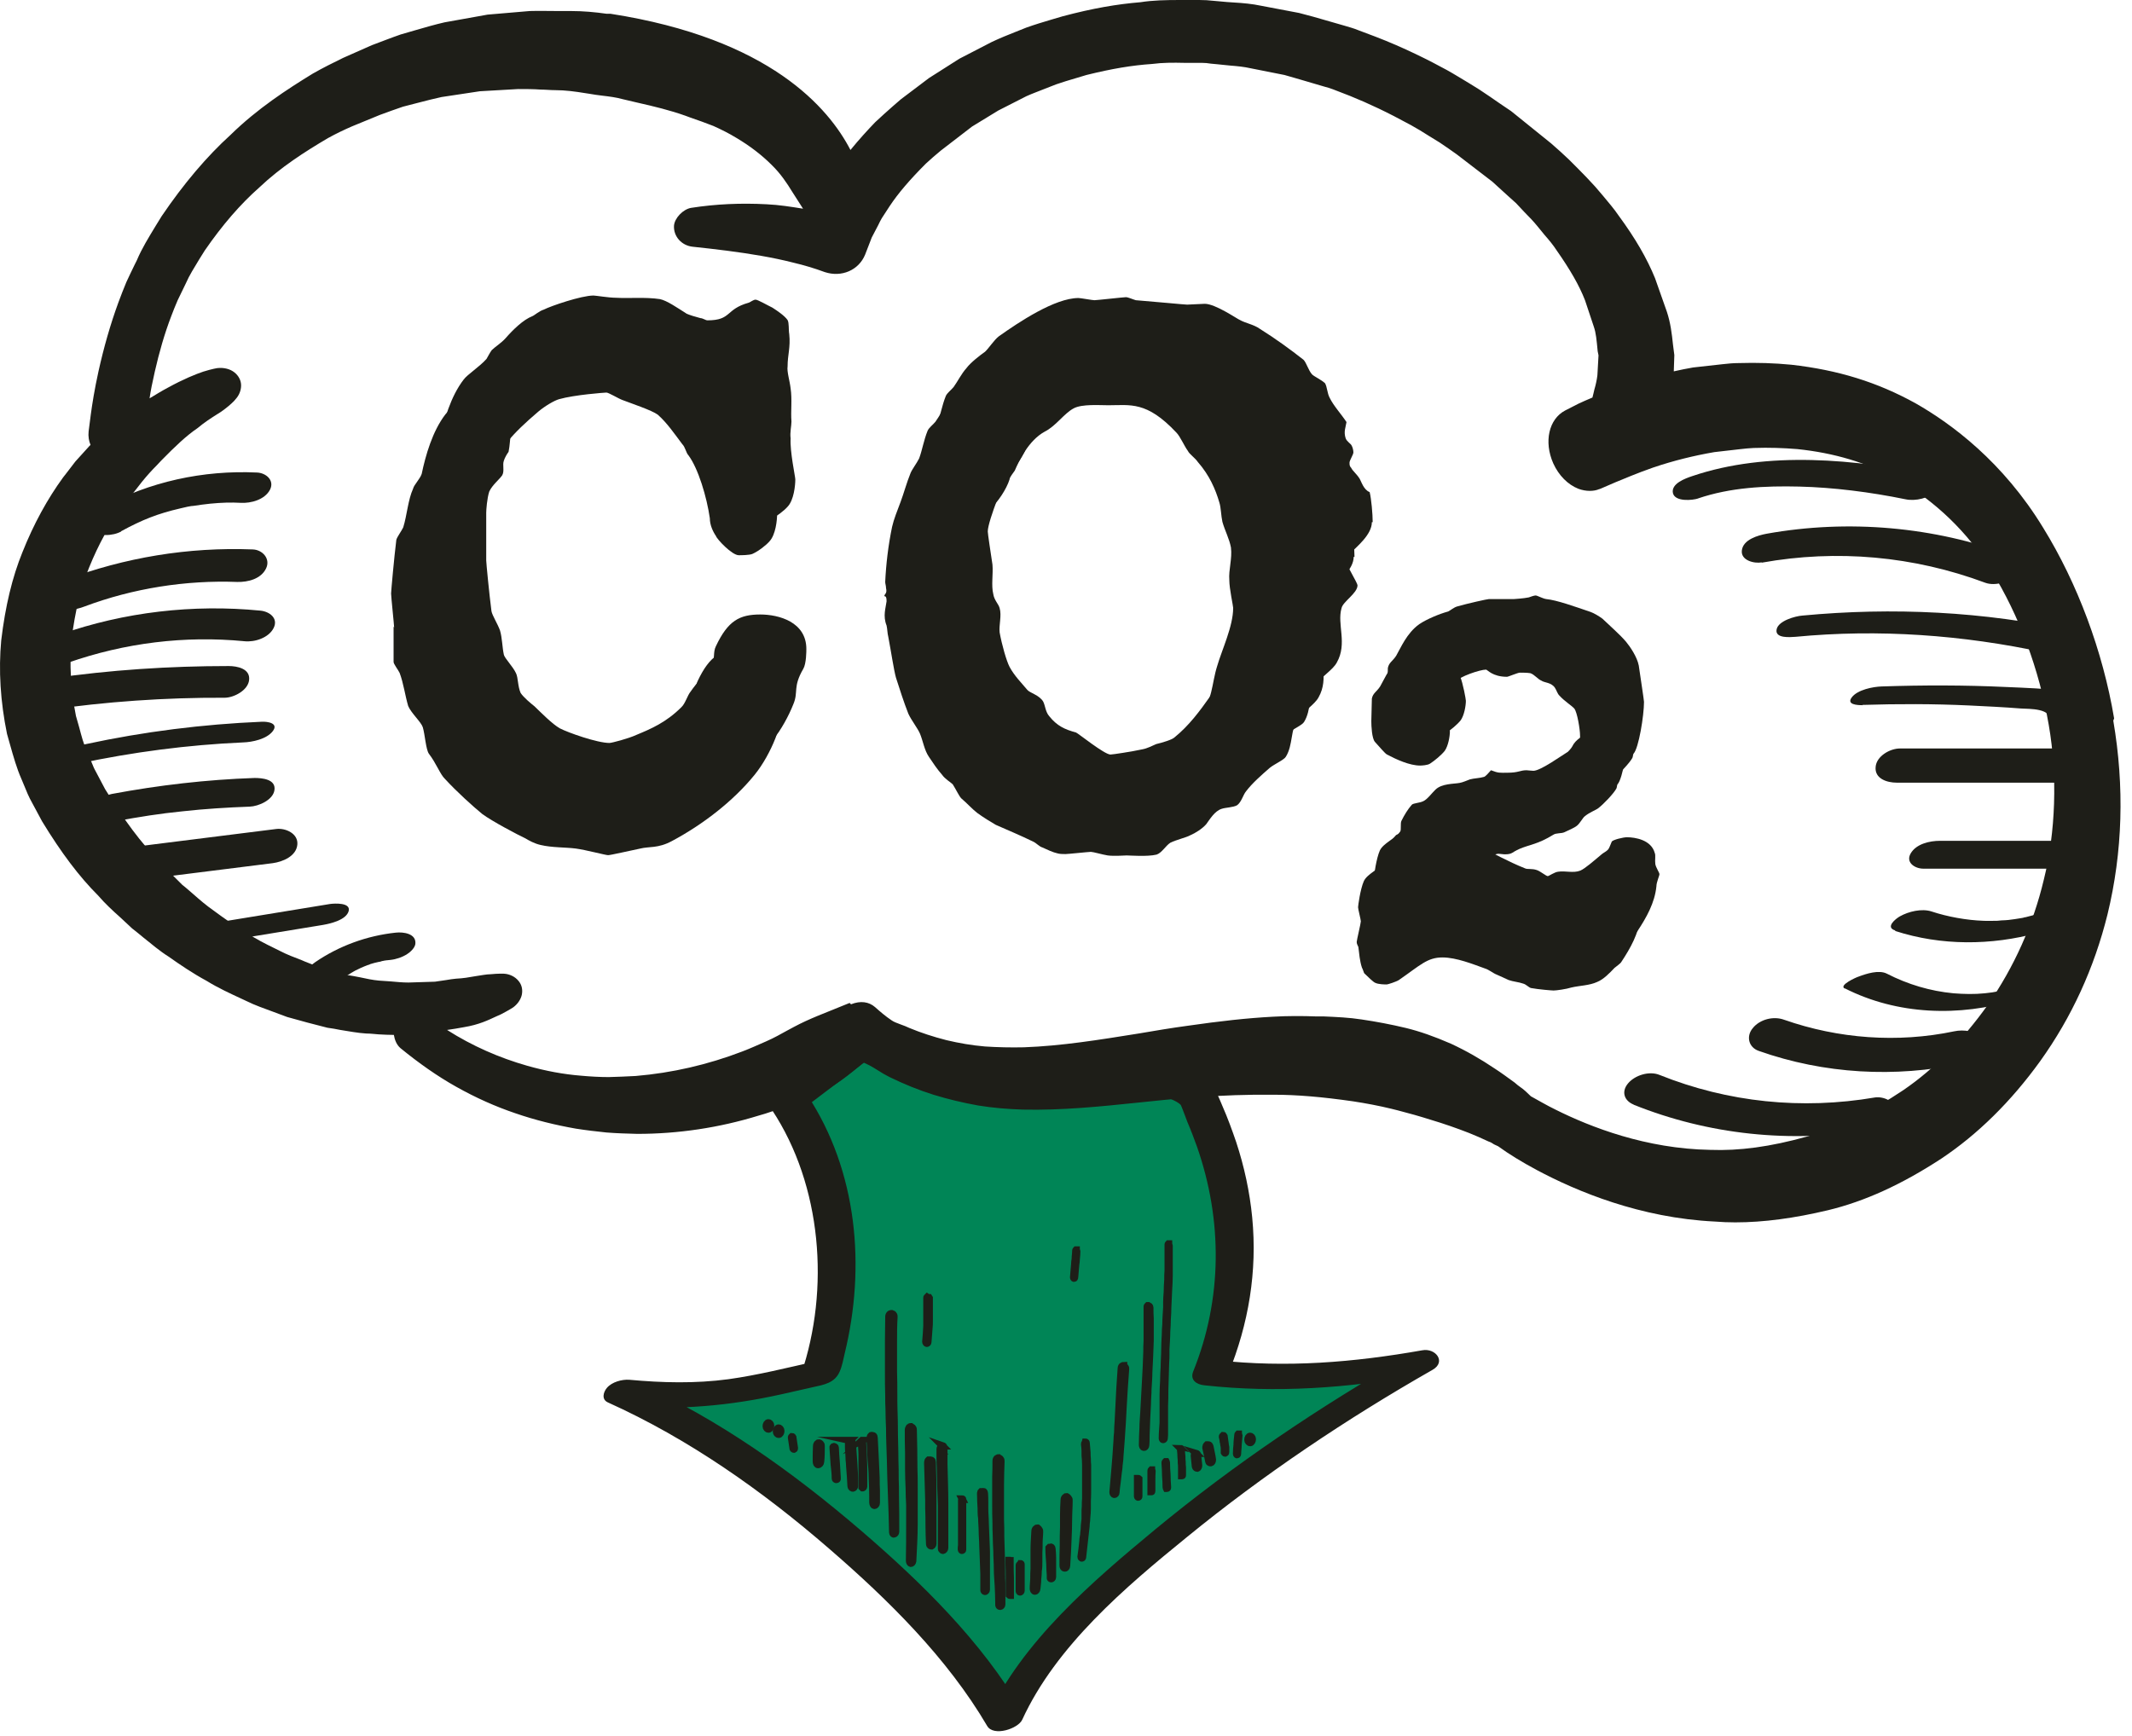 <svg xmlns="http://www.w3.org/2000/svg" width="140" height="114" viewBox="0 0 140 114" fill="none"><path d="M51.845 72.405C57.223 80.372 53.855 90.149 53.855 90.149C49.075 91.217 46.504 91.996 40.873 91.453C50.397 95.708 61.858 105.775 65.95 112.854C69.227 105.557 82.698 95.49 93.272 89.497C87.188 90.584 83.929 90.656 79.493 90.149C82.173 83.722 81.231 77.403 78.533 71.916L74.677 69.87L67.181 71.826L56.788 68.657L51.845 72.405Z" fill="#008556"></path><path d="M50.704 72.913C53.964 77.856 54.507 84.663 52.606 90.258L53.656 89.389C51.718 89.823 49.781 90.312 47.826 90.584C45.653 90.874 43.498 90.819 41.326 90.62C40.837 90.584 40.185 90.765 39.859 91.145C39.624 91.417 39.479 91.906 39.913 92.105C45.218 94.495 50.071 97.917 54.452 101.719C58.345 105.087 62.202 108.889 64.827 113.361C65.243 114.067 66.855 113.542 67.126 112.945C69.354 108.092 73.898 104.236 77.954 100.941C82.987 96.831 88.419 93.191 94.068 89.968C94.992 89.443 94.267 88.52 93.398 88.683C88.89 89.48 84.49 89.842 79.927 89.335L80.652 90.24C81.992 86.945 82.571 83.504 82.227 79.956C82.064 78.272 81.702 76.606 81.177 75.013C80.905 74.216 80.615 73.419 80.272 72.641C80.054 72.152 79.873 71.555 79.457 71.211C78.895 70.776 78.099 70.486 77.483 70.16C76.868 69.835 76.288 69.454 75.654 69.201C74.532 68.73 72.685 69.581 71.599 69.871L66.982 71.084H67.905C64.737 70.106 61.55 69.128 58.381 68.169C57.911 68.024 57.422 67.825 56.915 67.861C56.154 67.915 55.575 68.495 55.014 68.929L51.048 71.935C49.709 72.949 51.755 73.564 52.642 72.894L57.585 69.147L56.064 69.436C59.377 70.45 62.709 71.464 66.022 72.478C67.29 72.858 68.611 72.279 69.861 71.953L74.894 70.631L73.735 70.541L76.343 71.935C76.668 72.116 77.284 72.297 77.537 72.569C77.574 72.623 77.882 73.456 77.972 73.691C78.207 74.234 78.407 74.778 78.606 75.321C80.29 80.155 80.272 85.315 78.352 90.077C78.135 90.62 78.551 90.928 79.076 90.982C83.838 91.507 88.455 91.163 93.181 90.331L92.511 89.045C86.663 92.376 81.032 96.179 75.854 100.452C71.725 103.874 67.126 107.803 64.827 112.782L67.126 112.365C64.447 107.785 60.482 103.91 56.498 100.488C52.062 96.686 47.228 93.227 41.887 90.819L40.475 92.304C43.951 92.63 47.282 92.413 50.686 91.707C51.574 91.525 52.461 91.308 53.366 91.109C54.108 90.946 54.815 90.837 55.14 90.077C55.303 89.715 55.376 89.28 55.466 88.9C56.861 83.179 56.299 76.914 53.022 71.935C52.479 71.102 50.107 71.989 50.759 72.967L50.704 72.913Z" fill="#1E1E18"></path><path d="M138.826 47.184C138.083 42.766 136.418 38.312 134.173 34.673C131.529 30.328 128.143 27.829 125.79 26.489C123.273 25.095 120.684 24.298 117.624 23.954C116.519 23.846 115.379 23.809 114.165 23.846C113.803 23.846 113.459 23.882 113.133 23.918L111.178 24.135C110.743 24.208 110.327 24.298 109.911 24.389L109.947 23.32L109.856 22.614C109.784 21.908 109.693 21.184 109.458 20.478L108.679 18.269C108.154 16.983 107.394 15.662 106.289 14.159C105.982 13.706 105.619 13.29 105.275 12.873L104.75 12.258C104.388 11.859 104.008 11.461 103.628 11.081L103.03 10.483C102.65 10.121 102.252 9.759 101.853 9.415L99.228 7.297L98.504 6.808C98.069 6.5 97.635 6.21 97.146 5.884L96.476 5.468C95.987 5.178 95.498 4.87 95.009 4.599C93.887 3.983 92.167 3.114 90.32 2.408L89.216 1.992C88.871 1.847 88.564 1.774 88.274 1.684L87.079 1.34C86.518 1.177 85.956 1.014 85.305 0.851L82.824 0.38C82.227 0.253 81.629 0.199 81.013 0.163C80.724 0.145 80.452 0.127 80.108 0.091L79.692 0.054C79.384 0.018 79.076 0 78.75 0H77.501C76.559 0 75.69 0.018 74.894 0.145C73.355 0.272 71.761 0.543 69.788 1.068L69.046 1.286C68.502 1.448 67.959 1.611 67.398 1.811L66.674 2.1C66.167 2.299 65.678 2.499 65.135 2.752L62.998 3.857L61.006 5.124L59.16 6.518L58.616 6.989C58.236 7.315 57.874 7.659 57.476 8.021C56.987 8.528 56.407 9.162 55.846 9.85C54.434 7.116 50.577 2.535 40.094 0.905H39.84C39.08 0.797 38.32 0.724 37.469 0.724C37.179 0.724 36.871 0.724 36.581 0.724C36.002 0.724 35.405 0.706 34.789 0.724L32.019 0.96L29.194 1.467C28.561 1.611 27.945 1.792 27.311 1.974L26.315 2.263C25.682 2.481 25.048 2.734 24.414 2.969L22.531 3.802C21.861 4.128 21.209 4.454 20.54 4.834C18.856 5.866 16.9 7.134 15.144 8.854C13.587 10.266 12.066 12.059 10.617 14.195L10.237 14.811C9.767 15.589 9.314 16.314 8.988 17.092L8.843 17.382C8.662 17.762 8.481 18.124 8.3 18.522C8.137 18.921 7.938 19.41 7.775 19.862C7.232 21.347 6.815 22.832 6.471 24.371C6.2 25.602 6.055 26.543 5.964 27.213L5.819 28.336C5.783 28.662 5.838 28.97 5.946 29.223C5.91 29.259 5.856 29.295 5.819 29.35L4.95 30.309C4.751 30.563 4.552 30.834 4.353 31.088L4.154 31.341C3.122 32.754 2.216 34.401 1.474 36.266C0.804 37.914 0.351 39.797 0.08 42.06C-0.101 44.016 0.026 46.08 0.46 48.198L0.659 48.904C0.877 49.683 1.112 50.498 1.402 51.149L1.818 52.145C1.89 52.308 1.927 52.38 1.963 52.453L2.76 53.938C4.027 56.02 5.204 57.577 6.453 58.826C6.906 59.351 7.395 59.804 7.884 60.239C8.137 60.474 8.391 60.709 8.68 60.981C8.934 61.18 9.187 61.379 9.441 61.596C9.966 62.013 10.491 62.465 11.07 62.828C11.812 63.353 12.664 63.932 13.569 64.421C14.329 64.892 15.126 65.254 15.905 65.616L16.176 65.743C16.756 66.032 17.353 66.232 17.932 66.449C18.222 66.558 18.53 66.666 18.856 66.793C19.743 67.046 20.63 67.282 21.499 67.499C21.789 67.535 22.079 67.59 22.35 67.644C22.93 67.734 23.473 67.843 24.052 67.879C24.324 67.879 24.595 67.915 24.849 67.933C25.193 67.952 25.519 67.97 25.863 67.97C25.917 68.296 26.044 68.622 26.297 68.839C27.492 69.817 28.724 70.686 29.955 71.374C31.24 72.098 32.544 72.677 33.829 73.112C35.133 73.564 36.473 73.89 37.813 74.126C38.501 74.234 39.134 74.307 39.822 74.379C40.511 74.434 41.18 74.452 41.85 74.47C44.53 74.47 47.21 74.071 49.799 73.275C50.396 73.112 50.994 72.895 51.772 72.605L52.37 72.388C52.822 72.225 53.257 72.062 53.692 71.862C54.796 71.356 55.774 70.595 56.697 69.78L57.077 69.961C57.258 70.052 57.421 70.161 57.602 70.269C57.874 70.45 58.164 70.613 58.417 70.74C59.341 71.193 60.318 71.591 61.296 71.899C62.238 72.188 63.215 72.424 64.229 72.605C65.243 72.768 66.13 72.84 67.18 72.876C69.715 72.931 72.232 72.677 74.658 72.424C75.871 72.297 77.085 72.17 78.279 72.08C80.307 71.935 82.009 71.881 83.621 71.899C85.178 71.899 86.844 72.044 88.853 72.333C89.686 72.46 90.555 72.623 91.37 72.822L91.805 72.931C92.511 73.112 93.217 73.311 93.959 73.546C94.81 73.8 95.643 74.09 96.476 74.415C96.892 74.578 97.291 74.76 97.761 74.977C97.888 75.013 97.997 75.085 98.106 75.158C98.178 75.194 98.287 75.248 98.377 75.284C99.101 75.81 99.934 76.317 100.912 76.842C103.555 78.254 107.72 79.992 112.608 80.228C113.043 80.264 113.496 80.282 113.948 80.282C115.813 80.282 117.823 80.01 120.032 79.485C122.44 78.906 124.866 77.801 127.473 76.099C129.863 74.506 132.054 72.351 133.973 69.69C136.037 66.811 137.522 63.57 138.391 60.057C139.387 55.965 139.514 51.674 138.771 47.329L138.826 47.184ZM55.792 65.87L53.692 66.72C53.166 66.938 52.642 67.173 52.135 67.445L51.664 67.698C51.265 67.915 50.867 68.151 50.288 68.404C49.781 68.622 49.274 68.857 48.749 69.056C46.485 69.925 44.132 70.468 41.742 70.668C41.144 70.704 40.547 70.722 39.967 70.74C39.388 70.74 38.754 70.704 38.157 70.649C37.016 70.559 35.839 70.342 34.626 69.998C32.779 69.472 31.005 68.694 29.357 67.644C29.719 67.59 30.099 67.535 30.462 67.463C31.457 67.3 32.073 66.992 32.544 66.775C32.671 66.72 32.779 66.666 32.906 66.612C33.431 66.34 33.703 66.159 33.703 66.159C33.992 65.942 34.191 65.652 34.264 65.344C34.336 65 34.264 64.674 34.047 64.421C33.829 64.149 33.467 63.968 33.087 63.95C33.087 63.95 32.743 63.932 32.2 63.986C31.946 63.986 31.602 64.059 31.222 64.113C30.824 64.186 30.389 64.258 29.955 64.276C29.737 64.294 29.52 64.33 29.303 64.367C29.067 64.403 28.814 64.439 28.561 64.475L26.822 64.53C26.442 64.53 26.062 64.493 25.664 64.457C25.41 64.439 25.139 64.421 24.885 64.403C24.469 64.367 24.052 64.276 23.636 64.186C23.346 64.131 23.074 64.077 22.821 64.041C22.097 63.842 21.354 63.624 20.648 63.407C20.377 63.28 20.087 63.19 19.815 63.063C19.345 62.882 18.856 62.701 18.403 62.465L18.077 62.303C17.444 61.995 16.792 61.669 16.176 61.252C15.416 60.818 14.691 60.293 14.003 59.786C13.533 59.46 13.116 59.098 12.664 58.7C12.428 58.5 12.193 58.283 11.976 58.12C11.74 57.885 11.505 57.649 11.269 57.414C10.853 57.016 10.437 56.617 10.074 56.165C8.753 54.752 7.684 53.087 6.906 51.837L6.218 50.534C6.218 50.534 6.182 50.461 6.163 50.425L5.747 49.429C5.475 48.85 5.349 48.325 5.204 47.782C5.131 47.51 5.059 47.257 4.987 47.021C4.643 45.301 4.552 43.599 4.697 42.006C4.932 40.123 5.312 38.566 5.856 37.262C6.471 35.741 7.214 34.401 8.046 33.279L9.332 31.631C9.64 31.251 9.966 30.889 10.292 30.563L10.599 30.237C11.505 29.314 12.247 28.607 12.971 28.119C13.424 27.738 13.877 27.449 14.221 27.231C14.402 27.123 14.565 27.014 14.71 26.905C15.144 26.579 15.361 26.344 15.379 26.326L15.47 26.217C15.705 25.964 15.832 25.638 15.832 25.312C15.832 24.986 15.669 24.678 15.398 24.461C15.108 24.226 14.691 24.135 14.311 24.172C14.275 24.172 13.931 24.226 13.351 24.407C12.863 24.57 12.048 24.896 10.998 25.475C10.654 25.656 10.237 25.91 9.821 26.163C9.893 25.674 10.002 25.113 10.165 24.407C10.455 23.139 10.799 21.926 11.251 20.749C11.378 20.405 11.505 20.098 11.668 19.717L12.211 18.595C12.428 18.088 12.754 17.581 13.08 17.038L13.442 16.458C14.601 14.774 15.796 13.398 17.027 12.312C18.439 10.972 20.033 9.958 21.535 9.071C22.061 8.781 22.586 8.528 23.129 8.293L24.939 7.55C25.464 7.351 25.989 7.17 26.46 7.007L27.438 6.754C27.981 6.609 28.506 6.482 28.995 6.373L31.512 5.993L34.029 5.848C34.535 5.848 35.024 5.848 35.513 5.884C35.821 5.884 36.129 5.921 36.455 5.921C37.125 5.921 37.776 6.011 38.446 6.12L38.682 6.156C38.971 6.21 39.261 6.247 39.551 6.283C40.004 6.337 40.456 6.391 40.909 6.518L41.832 6.735C42.955 6.989 44.005 7.242 45.019 7.605L45.309 7.713C45.852 7.894 46.377 8.093 46.848 8.274C47.336 8.492 47.88 8.763 48.35 9.053C49.237 9.578 50.016 10.176 50.668 10.827C51.265 11.407 51.682 12.04 52.026 12.602L52.732 13.706C51.935 13.579 51.157 13.453 50.342 13.416C48.658 13.326 47.011 13.398 45.381 13.652C44.856 13.742 44.295 14.322 44.258 14.829C44.222 15.535 44.765 16.132 45.49 16.205C47.029 16.368 48.531 16.549 49.98 16.802C50.704 16.929 51.41 17.074 52.116 17.255C52.804 17.418 53.474 17.617 54.162 17.871C55.267 18.233 56.389 17.744 56.806 16.73L57.15 15.843C57.15 15.843 57.204 15.698 57.24 15.607C57.24 15.589 57.277 15.553 57.277 15.535L57.675 14.774C57.747 14.611 57.838 14.449 57.91 14.322L58.417 13.543C58.978 12.692 59.757 11.787 60.807 10.737C61.115 10.447 61.459 10.158 61.785 9.886L63.831 8.311L65.551 7.26L67.398 6.319C67.796 6.138 68.213 5.993 68.611 5.83L69.353 5.54C69.77 5.396 70.186 5.269 70.621 5.142L71.345 4.925C73.029 4.508 74.332 4.291 75.654 4.201C76.342 4.11 77.048 4.11 77.772 4.128H78.913C79.112 4.128 79.311 4.146 79.529 4.182L79.927 4.219C80.217 4.255 80.507 4.273 80.814 4.309C81.249 4.345 81.683 4.382 82.154 4.49L84.345 4.925C84.816 5.052 85.268 5.196 85.721 5.323L86.952 5.685C87.151 5.74 87.351 5.794 87.532 5.866L88.654 6.301C89.903 6.808 91.062 7.351 92.656 8.22C93.054 8.437 93.434 8.673 93.832 8.926L94.539 9.361C94.919 9.614 95.281 9.868 95.661 10.139L97.997 11.932L98.612 12.493C98.938 12.801 99.282 13.091 99.554 13.344L100.097 13.924C100.405 14.231 100.713 14.557 100.948 14.847L101.437 15.444C101.709 15.752 101.98 16.078 102.216 16.44C103.103 17.708 103.7 18.74 104.08 19.717L104.66 21.456C104.805 21.872 104.841 22.325 104.913 23.067L104.968 23.339L104.895 24.642C104.859 24.95 104.787 25.276 104.696 25.584C104.66 25.729 104.624 25.91 104.569 26.109C104.243 26.254 103.918 26.38 103.7 26.489L102.777 26.96C101.709 27.521 101.365 29.006 101.998 30.436C102.36 31.233 102.958 31.83 103.646 32.102C104.135 32.283 104.66 32.283 105.022 32.12H105.04C105.04 32.12 105.094 32.102 105.131 32.084L106.054 31.685C106.633 31.45 107.466 31.088 108.553 30.708C109.892 30.255 111.214 29.929 112.572 29.694L114.31 29.495C114.582 29.458 114.872 29.44 115.161 29.422C116.175 29.386 117.117 29.422 118.022 29.495C120.448 29.748 122.567 30.382 124.504 31.432C127.057 32.88 129.23 34.963 130.769 37.479C132.597 40.449 133.901 43.943 134.535 47.619C135.114 50.95 134.987 54.662 134.209 57.776C133.503 60.745 132.253 63.516 130.533 65.996C128.868 68.332 127.003 70.215 124.993 71.591C122.838 73.039 120.702 74.072 118.638 74.651C116.248 75.321 114.202 75.592 112.301 75.52C108.1 75.448 104.461 74.035 102.143 72.876C101.546 72.587 101.039 72.279 100.568 72.025C100.55 72.025 100.532 72.007 100.514 71.989C100.278 71.754 100.043 71.537 99.826 71.392C99.717 71.319 99.608 71.229 99.463 71.102C99.011 70.776 98.576 70.45 98.124 70.161C97.236 69.563 96.295 69.02 95.281 68.549C94.158 68.06 93.217 67.734 92.33 67.517C91.352 67.282 90.392 67.101 89.415 66.956C88.6 66.829 87.767 66.793 86.952 66.757H86.463C85.504 66.72 84.544 66.72 83.585 66.775C81.883 66.865 80.108 67.064 77.972 67.372C76.903 67.517 75.817 67.698 74.767 67.879C72.16 68.296 69.715 68.694 67.235 68.784C66.402 68.803 65.479 68.784 64.682 68.73C63.831 68.658 62.98 68.513 62.147 68.314C61.296 68.097 60.463 67.825 59.721 67.517C59.54 67.427 59.341 67.354 59.142 67.282C58.906 67.191 58.689 67.119 58.544 67.01C58.164 66.757 57.802 66.449 57.458 66.141C57.059 65.797 56.516 65.707 55.882 65.96L55.792 65.87Z" fill="#1E1E18"></path><path d="M25.881 41.209C25.881 41.065 25.682 39.182 25.682 38.983C25.682 38.838 25.881 36.611 26.026 35.452C26.08 35.253 26.37 34.872 26.478 34.637C26.732 33.822 26.786 32.844 27.13 32.084C27.184 31.849 27.583 31.45 27.691 31.125C27.945 29.911 28.398 28.318 29.248 27.214C29.502 26.87 30.262 26.399 30.751 25.856C30.842 25.711 30.951 25.475 31.095 25.276C31.294 25.077 31.747 24.787 32.001 24.498C32.508 23.918 33.159 23.285 33.757 23.049C33.902 22.995 34.209 22.705 34.517 22.615C34.97 22.379 36.98 21.691 37.776 21.691C37.921 21.691 38.79 21.836 39.225 21.836C40.13 21.89 41.18 21.782 42.14 21.927C42.593 22.017 43.299 22.506 43.896 22.886C44.095 22.977 44.458 23.085 44.801 23.176C44.946 23.176 45.145 23.321 45.254 23.321C46.866 23.321 46.413 22.597 47.97 22.162C48.115 22.108 48.278 21.963 48.423 21.963C48.568 21.963 49.219 22.343 49.527 22.488C49.835 22.687 50.324 23.013 50.523 23.303C50.632 23.502 50.577 23.936 50.632 24.226C50.722 25.095 50.523 25.584 50.523 26.345C50.469 26.689 50.668 27.304 50.722 27.793C50.831 28.517 50.722 29.296 50.776 29.966C50.776 30.255 50.668 30.69 50.722 31.07C50.668 31.939 51.03 33.587 51.03 33.768C51.03 34.148 50.939 35.126 50.523 35.56C50.324 35.796 49.817 36.194 49.419 36.375C49.219 36.466 48.658 36.466 48.513 36.466C48.061 36.466 47.065 35.398 47.011 35.198C46.811 34.909 46.612 34.474 46.612 34.039C46.413 32.645 45.852 30.762 45.2 29.893C45.055 29.748 45.001 29.368 44.801 29.169C44.295 28.499 43.806 27.775 43.19 27.232C42.792 26.942 41.488 26.508 40.873 26.272C40.619 26.182 39.967 25.783 39.822 25.783C39.732 25.783 37.722 25.928 36.708 26.218C36.4 26.308 35.803 26.652 35.35 27.032C33.648 28.481 32.689 29.549 32.345 30.853C32.29 31.088 32.29 31.523 32.2 31.957C32.091 32.102 31.946 32.356 31.892 32.537C31.783 32.826 31.946 33.207 31.783 33.496C31.584 33.786 31.131 34.13 30.932 34.565C30.788 34.999 30.733 35.778 30.733 35.959V39.091C30.733 39.236 30.932 41.318 31.077 42.423C31.131 42.712 31.476 43.237 31.639 43.69C31.783 44.179 31.783 44.794 31.892 45.283C31.946 45.519 32.489 46.062 32.689 46.496C32.834 46.786 32.797 47.365 32.996 47.8C33.196 48.09 33.648 48.47 33.902 48.669C34.354 49.104 35.06 49.828 35.568 50.118C36.129 50.407 38.03 51.077 38.827 51.077C38.971 51.077 40.076 50.788 40.583 50.552C41.542 50.154 42.538 49.737 43.552 48.724C43.806 48.488 43.951 47.945 44.15 47.709C44.548 47.13 45.109 46.551 45.562 45.881C45.761 45.591 45.616 45.102 45.816 44.722C46.612 43.038 47.373 42.64 48.73 42.64C49.944 42.64 51.754 43.129 51.754 44.903C51.754 45.048 51.754 45.863 51.555 46.207C50.849 47.42 51.247 47.709 50.903 48.524C50.595 49.303 50.107 50.208 49.545 50.896C48.133 52.634 46.123 54.173 44.114 55.242C43.208 55.73 42.611 55.586 42.049 55.73C41.343 55.875 40.094 56.165 39.931 56.165C39.768 56.165 38.483 55.821 37.813 55.73C37.106 55.64 36.255 55.676 35.495 55.495C35.097 55.405 34.735 55.205 34.499 55.061C33.992 54.825 32.345 53.956 31.675 53.467C31.077 52.978 30.009 52.019 29.212 51.15C28.904 50.86 28.651 50.136 28.162 49.502C27.963 49.212 27.909 48.253 27.764 47.764C27.655 47.42 27.003 46.84 26.804 46.37C26.605 45.7 26.496 44.867 26.243 44.197C26.152 43.998 25.845 43.618 25.845 43.473V41.155L25.881 41.209Z" fill="#1E1E18"></path><path d="M88.89 36.575C88.89 37.389 87.93 38.168 87.332 38.747C87.224 38.801 87.188 39.037 87.188 39.182C87.188 39.327 87.948 40.576 87.948 40.721C87.948 41.246 86.989 41.789 86.898 42.224C86.59 43.292 87.296 44.541 86.59 45.79C86.337 46.279 85.576 46.714 85.232 47.239C84.725 47.873 84.924 48.923 84.436 49.701C84.327 49.901 83.675 50.19 83.385 50.426C82.824 50.914 82.227 51.44 81.828 51.965C81.629 52.2 81.52 52.689 81.231 52.888C80.977 53.033 80.47 53.033 80.217 53.123C79.764 53.268 79.456 53.793 79.203 54.137C78.949 54.427 78.497 54.717 78.153 54.861C77.899 55.006 77.247 55.151 76.849 55.35C76.541 55.55 76.288 56.02 75.944 56.129C75.346 56.274 74.188 56.183 73.988 56.183C73.88 56.183 73.137 56.238 72.739 56.183C72.395 56.129 71.779 55.948 71.635 55.948C71.49 55.948 70.132 56.093 69.969 56.093C69.806 56.093 69.57 56.093 69.408 56.038C69.154 55.984 68.756 55.803 68.448 55.658C68.249 55.604 68.05 55.368 67.85 55.278C67.036 54.88 66.13 54.499 65.388 54.173C65.044 53.974 64.573 53.685 64.175 53.395C63.867 53.16 63.469 52.725 63.125 52.435C62.98 52.291 62.781 51.856 62.563 51.512C62.419 51.367 62.057 51.168 61.857 50.878C61.55 50.534 61.26 50.1 61.006 49.719C60.699 49.285 60.608 48.651 60.409 48.18C60.264 47.836 59.848 47.311 59.648 46.877C59.341 46.098 59.087 45.283 58.834 44.505C58.689 43.98 58.526 42.857 58.327 41.807C58.272 41.608 58.272 41.318 58.218 41.083C57.965 40.449 58.164 39.924 58.218 39.49C58.218 39.055 58.073 39.2 58.073 39.146C58.073 39.001 58.272 39.001 58.182 38.62C58.182 38.476 58.128 38.331 58.128 38.222C58.182 37.063 58.327 35.814 58.58 34.601C58.689 34.112 58.924 33.533 59.142 32.953C59.341 32.428 59.54 31.686 59.793 31.07C59.884 30.835 60.192 30.437 60.355 30.111C60.554 29.586 60.662 28.898 60.916 28.282C61.006 28.083 61.26 27.902 61.423 27.703C61.676 27.359 61.93 26.834 62.274 26.453C62.527 26.109 63.125 25.639 63.487 25.385C63.74 25.15 64.084 24.607 64.392 24.371C65.696 23.448 68.068 21.854 69.625 21.854C69.77 21.854 70.53 21.999 70.675 21.999C70.82 21.999 72.594 21.8 72.739 21.8C72.884 21.8 73.192 21.945 73.391 21.999C74.55 22.09 76.614 22.289 76.759 22.289C76.903 22.289 77.772 22.235 77.917 22.235C78.624 22.235 80.072 23.248 80.235 23.303C80.579 23.502 81.14 23.593 81.539 23.882C82.552 24.516 83.548 25.24 84.399 25.91C84.599 26.109 84.707 26.58 84.961 26.87C85.105 27.015 85.558 27.214 85.812 27.449C85.956 27.684 85.956 28.119 86.119 28.409C86.373 28.934 86.88 29.477 87.224 30.002C87.169 30.346 87.025 30.636 87.169 31.07C87.26 31.306 87.513 31.414 87.568 31.559C87.622 31.65 87.677 31.849 87.677 31.994C87.677 32.139 87.423 32.519 87.423 32.664C87.423 32.809 87.423 32.899 87.532 33.008C87.622 33.207 87.876 33.388 88.093 33.732C88.183 33.877 88.346 34.456 88.745 34.601C88.853 35.035 88.944 36.049 88.944 36.575H88.89ZM64.465 42.224C64.609 42.712 64.41 43.328 64.465 43.817C64.609 44.632 64.917 45.7 65.117 46.08C65.424 46.66 65.913 47.148 66.275 47.583C66.42 47.782 67.072 47.927 67.325 48.361C67.47 48.651 67.47 49.031 67.724 49.321C68.231 49.955 68.738 50.19 69.48 50.389C69.625 50.444 71.345 51.838 71.743 51.838C71.888 51.838 73.192 51.639 73.844 51.494C74.151 51.44 74.495 51.258 74.749 51.15C75.147 51.059 75.799 50.86 75.944 50.715C76.903 49.937 77.61 48.977 78.261 48.054C78.569 47.619 78.66 46.949 78.768 46.841C79.619 46.171 79.565 44.867 79.927 43.745C80.235 42.676 80.977 41.137 80.977 39.924C80.977 39.779 80.724 38.675 80.724 38.095C80.669 37.425 80.923 36.701 80.832 35.959C80.724 35.38 80.434 34.854 80.271 34.275C80.181 33.877 80.181 33.352 80.072 33.008C79.819 32.139 79.42 31.215 78.66 30.346C78.46 30.056 78.098 29.821 78.008 29.622C77.754 29.278 77.501 28.662 77.247 28.409C75.292 26.326 74.224 26.616 72.775 26.616C72.214 26.616 71.055 26.526 70.512 26.815C69.86 27.159 69.353 27.974 68.593 28.354C67.543 28.934 66.927 30.237 66.637 30.907C66.547 31.052 66.293 31.342 66.293 31.487C66.094 32.12 65.533 32.989 64.935 33.515C64.935 33.515 63.686 36.466 63.686 37.19C63.686 37.335 63.885 38.639 63.994 39.363C64.048 39.996 63.903 40.721 64.048 41.3C64.103 41.68 64.392 41.97 64.447 42.169L64.465 42.224Z" fill="#1E1E18"></path><path d="M96.132 57.631C97.001 58.029 97.961 58.59 99.102 59.043C99.246 59.116 99.554 59.043 99.862 59.152C100.097 59.224 100.478 59.55 100.586 59.55C100.659 59.55 101.039 59.279 101.274 59.261C101.727 59.188 102.27 59.369 102.723 59.188C103.03 59.061 103.646 58.518 104.099 58.138C104.207 58.029 104.443 57.939 104.569 57.776C104.642 57.667 104.714 57.45 104.787 57.287C104.859 57.16 105.547 56.997 105.783 56.997C106.308 56.997 107.376 57.16 107.611 58.029C107.684 58.192 107.611 58.482 107.647 58.754C107.684 58.989 107.919 59.315 107.919 59.423C107.919 59.532 107.72 59.949 107.72 60.22C107.611 61.306 107.068 62.266 106.471 63.171C106.398 63.298 106.163 63.443 106.018 63.57C105.71 63.896 105.294 64.33 104.877 64.493C104.37 64.728 103.737 64.728 103.193 64.855C102.849 64.964 102.198 65.054 102.017 65.054C101.908 65.054 101.021 64.982 100.532 64.891C100.387 64.855 100.224 64.656 100.025 64.602C99.717 64.493 99.373 64.475 99.065 64.366C98.83 64.258 98.486 64.095 98.269 64.004C98.069 63.932 97.762 63.678 97.508 63.606C96.748 63.334 95.643 62.882 94.72 62.882C93.724 62.882 93.271 63.389 91.859 64.366C91.696 64.475 91.135 64.656 91.062 64.656C90.954 64.656 90.519 64.656 90.302 64.547C90.193 64.511 89.813 64.149 89.578 63.914C89.541 63.841 89.505 63.678 89.433 63.552C89.288 63.117 89.252 62.628 89.198 62.194C89.161 62.103 89.089 61.994 89.089 61.868C89.089 61.759 89.361 60.636 89.361 60.51C89.361 60.401 89.179 59.713 89.179 59.586C89.179 59.496 89.324 58.391 89.56 57.866C89.795 57.377 90.555 57.106 90.9 56.617C90.972 56.508 90.9 56.092 90.972 55.929C91.171 55.531 91.388 55.169 91.66 54.861C91.769 54.752 92.167 54.752 92.42 54.625C92.692 54.499 93 54.064 93.217 53.865C93.633 53.467 94.394 53.503 94.792 53.43C95.01 53.394 95.281 53.267 95.48 53.195C95.752 53.123 96.096 53.123 96.404 53.032C96.512 52.996 96.712 52.76 96.856 52.597C97.363 52.797 97.436 52.76 97.925 52.76C98.685 52.76 98.757 52.597 99.192 52.597C99.264 52.597 99.5 52.634 99.645 52.634C100.115 52.634 101.546 51.602 101.908 51.384C101.944 51.348 102.107 51.185 102.179 51.058C102.451 50.497 102.867 50.461 103.175 50.008C103.284 49.882 103.248 49.483 103.411 49.248C103.827 48.65 103.755 48.65 103.755 48.288C103.755 47.926 103.574 46.767 103.374 46.532C103.193 46.333 102.723 46.043 102.415 45.699C102.27 45.572 102.216 45.337 102.107 45.174C101.872 44.812 101.419 44.848 101.22 44.703C100.984 44.613 100.767 44.305 100.496 44.214C100.296 44.178 99.916 44.178 99.808 44.178C99.663 44.178 99.047 44.45 98.957 44.45C97.997 44.45 97.671 43.979 97.581 43.979C97.2 43.979 95.861 44.414 95.48 44.83C95.281 45.065 94.647 45.12 94.593 45.428C94.557 45.464 94.557 45.536 94.557 45.627C94.557 45.862 94.702 46.134 94.829 46.423C95.028 46.912 95.209 47.944 95.209 48.035C95.209 48.361 95.1 48.994 94.865 49.32C94.647 49.592 94.213 49.954 93.905 50.153C93.742 50.262 93.362 50.28 93.253 50.28C92.565 50.28 91.696 49.882 91.081 49.556C90.936 49.483 90.574 49.031 90.284 48.723C90.085 48.487 90.049 47.691 90.049 47.365L90.085 45.88C90.157 45.518 90.392 45.446 90.628 45.084C90.936 44.558 91.316 43.599 92.149 43.001C92.638 42.675 93.452 42.331 94.05 42.168C94.195 42.096 94.43 41.897 94.629 41.843C95.317 41.643 96.621 41.354 96.73 41.354H98.377C98.377 41.354 98.993 41.318 99.337 41.245C99.445 41.209 99.681 41.118 99.79 41.118C99.898 41.118 100.242 41.317 100.478 41.354C101.202 41.426 102.342 41.843 103.411 42.205C103.61 42.277 103.954 42.476 104.171 42.639C104.624 43.074 105.348 43.707 105.728 44.16C106 44.486 106.452 45.156 106.561 45.717C106.67 46.478 106.905 47.998 106.905 48.107C106.905 48.994 106.561 51.149 106.217 51.511C106.181 51.547 106.181 51.71 106.145 51.783C105.946 52.145 105.294 52.815 104.968 53.068C104.823 53.195 104.352 53.358 104.044 53.63C103.936 53.72 103.737 54.082 103.556 54.227C103.356 54.39 103.012 54.517 102.723 54.661C102.523 54.752 102.179 54.698 101.998 54.825C100.966 55.458 100.478 55.458 99.79 55.748C99.246 55.983 99.337 56.11 98.794 56.11C98.685 56.11 98.522 56.074 98.413 56.074C97.961 56.074 97.526 56.671 97.2 56.87C96.983 57.033 96.585 57.142 96.096 57.341V57.667L96.132 57.631Z" fill="#1E1E18"></path><path d="M27.076 38.928C27.076 38.783 26.877 36.9 26.877 36.701C26.877 36.556 27.076 34.329 27.221 33.17C27.275 32.971 27.565 32.591 27.674 32.355C27.927 31.541 27.981 30.563 28.325 29.802C28.38 29.567 28.778 29.169 28.887 28.843C29.14 27.63 29.593 26.037 30.444 24.932C30.697 24.588 31.458 24.117 31.947 23.574C32.037 23.429 32.146 23.194 32.291 22.995C32.49 22.796 32.943 22.506 33.196 22.216C33.703 21.637 34.355 21.003 34.952 20.768C35.097 20.713 35.405 20.424 35.713 20.333C36.165 20.098 38.175 19.41 38.972 19.41C39.117 19.41 39.986 19.555 40.42 19.555C41.325 19.609 42.376 19.5 43.335 19.645C43.788 19.736 44.494 20.224 45.092 20.605C45.291 20.695 45.653 20.804 45.997 20.894C46.142 20.894 46.341 21.039 46.45 21.039C48.061 21.039 47.608 20.315 49.165 19.88C49.31 19.826 49.473 19.681 49.618 19.681C49.763 19.681 50.415 20.061 50.722 20.206C51.03 20.405 51.519 20.731 51.718 21.021C51.827 21.22 51.773 21.655 51.827 21.945C51.917 22.814 51.718 23.302 51.718 24.063C51.664 24.407 51.863 25.023 51.917 25.511C52.026 26.236 51.917 27.014 51.972 27.684C51.972 27.974 51.863 28.408 51.917 28.789C51.863 29.658 52.225 31.305 52.225 31.486C52.225 31.867 52.135 32.844 51.718 33.279C51.519 33.514 51.012 33.913 50.614 34.094C50.415 34.184 49.853 34.184 49.709 34.184C49.256 34.184 48.26 33.116 48.206 32.917C48.007 32.627 47.807 32.193 47.807 31.758C47.608 30.364 47.047 28.481 46.395 27.612C46.25 27.467 46.196 27.087 45.997 26.887C45.49 26.218 45.001 25.493 44.385 24.95C43.987 24.66 42.683 24.226 42.068 23.991C41.814 23.9 41.163 23.502 41.018 23.502C40.927 23.502 38.917 23.646 37.904 23.936C37.596 24.027 36.998 24.371 36.545 24.751C34.844 26.199 33.884 27.268 33.54 28.571C33.486 28.807 33.486 29.241 33.395 29.676C33.286 29.821 33.142 30.074 33.087 30.255C32.979 30.545 33.142 30.925 32.979 31.215C32.779 31.505 32.327 31.849 32.128 32.283C31.983 32.718 31.928 33.496 31.928 33.677V36.809C31.928 36.954 32.128 39.036 32.273 40.141C32.327 40.431 32.671 40.956 32.834 41.408C32.979 41.897 32.979 42.513 33.087 43.002C33.142 43.237 33.685 43.78 33.884 44.215C34.029 44.505 33.993 45.084 34.192 45.519C34.391 45.808 34.844 46.188 35.097 46.388C35.55 46.822 36.256 47.546 36.763 47.836C37.324 48.126 39.225 48.796 40.022 48.796C40.167 48.796 41.271 48.506 41.778 48.271C42.738 47.872 43.734 47.456 44.748 46.442C45.001 46.206 45.146 45.663 45.345 45.428C45.743 44.849 46.305 44.269 46.757 43.599C46.956 43.309 46.812 42.821 47.011 42.44C47.807 40.757 48.568 40.358 49.926 40.358C51.139 40.358 52.95 40.847 52.95 42.621C52.95 42.766 52.95 43.581 52.75 43.925C52.044 45.138 52.443 45.428 52.099 46.243C51.791 47.021 51.302 47.926 50.741 48.615C49.328 50.353 47.319 51.892 45.309 52.96C44.404 53.449 43.806 53.304 43.245 53.449C42.539 53.594 41.289 53.883 41.126 53.883C40.963 53.883 39.678 53.539 39.008 53.449C38.302 53.358 37.451 53.395 36.69 53.214C36.292 53.123 35.93 52.924 35.695 52.779C35.188 52.544 33.54 51.675 32.87 51.186C32.273 50.697 31.204 49.737 30.408 48.868C30.1 48.578 29.846 47.854 29.358 47.22C29.158 46.931 29.104 45.971 28.959 45.482C28.851 45.138 28.199 44.559 28 44.088C27.8 43.418 27.692 42.585 27.438 41.915C27.348 41.716 27.04 41.336 27.04 41.191V38.874L27.076 38.928Z" fill="#1E1E18"></path><path d="M90.085 34.293C90.085 35.107 89.125 35.886 88.528 36.465C88.419 36.52 88.383 36.755 88.383 36.9C88.383 37.045 89.143 38.294 89.143 38.439C89.143 38.964 88.184 39.507 88.093 39.942C87.785 41.01 88.492 42.259 87.785 43.509C87.532 43.997 86.772 44.432 86.427 44.957C85.921 45.591 86.12 46.641 85.631 47.419C85.522 47.619 84.87 47.908 84.581 48.144C84.019 48.633 83.422 49.158 83.024 49.683C82.824 49.918 82.716 50.407 82.426 50.606C82.173 50.751 81.666 50.751 81.412 50.842C80.96 50.986 80.652 51.511 80.398 51.855C80.145 52.145 79.692 52.435 79.348 52.58C79.095 52.724 78.443 52.869 78.044 53.069C77.737 53.268 77.483 53.738 77.139 53.847C76.542 53.992 75.383 53.901 75.184 53.901C75.075 53.901 74.333 53.956 73.934 53.901C73.59 53.847 72.975 53.666 72.83 53.666C72.685 53.666 71.327 53.811 71.164 53.811C71.001 53.811 70.766 53.811 70.603 53.757C70.349 53.702 69.951 53.521 69.643 53.376C69.444 53.322 69.245 53.087 69.046 52.996C68.231 52.598 67.326 52.218 66.583 51.892C66.239 51.693 65.769 51.403 65.37 51.113C65.062 50.878 64.664 50.443 64.32 50.153C64.175 50.009 63.976 49.574 63.759 49.23C63.614 49.085 63.252 48.886 63.053 48.596C62.745 48.252 62.455 47.818 62.202 47.438C61.894 47.003 61.803 46.369 61.604 45.899C61.459 45.554 61.043 45.029 60.844 44.595C60.536 43.816 60.282 43.002 60.029 42.223C59.884 41.698 59.721 40.575 59.522 39.525C59.468 39.326 59.468 39.036 59.413 38.801C59.16 38.167 59.359 37.642 59.413 37.208C59.413 36.773 59.269 36.918 59.269 36.864C59.269 36.719 59.468 36.719 59.377 36.339C59.377 36.194 59.323 36.049 59.323 35.94C59.377 34.782 59.522 33.532 59.776 32.319C59.884 31.83 60.12 31.251 60.337 30.671C60.536 30.146 60.735 29.404 60.989 28.788C61.079 28.553 61.387 28.155 61.55 27.829C61.749 27.304 61.858 26.616 62.111 26C62.202 25.801 62.455 25.62 62.618 25.421C62.872 25.077 63.125 24.552 63.469 24.171C63.723 23.827 64.32 23.357 64.682 23.103C64.936 22.868 65.28 22.325 65.588 22.089C66.891 21.166 69.263 19.573 70.82 19.573C70.965 19.573 71.725 19.717 71.87 19.717C72.015 19.717 73.79 19.518 73.934 19.518C74.079 19.518 74.387 19.663 74.586 19.717C75.745 19.808 77.809 20.007 77.954 20.007C78.099 20.007 78.968 19.953 79.113 19.953C79.819 19.953 81.267 20.967 81.43 21.021C81.774 21.22 82.335 21.311 82.734 21.6C83.748 22.234 84.744 22.958 85.595 23.628C85.794 23.827 85.902 24.298 86.156 24.588C86.301 24.733 86.753 24.932 87.007 25.167C87.152 25.403 87.152 25.837 87.315 26.127C87.568 26.652 88.075 27.195 88.419 27.72C88.365 28.064 88.22 28.354 88.365 28.788C88.455 29.024 88.709 29.132 88.763 29.277C88.817 29.368 88.872 29.567 88.872 29.712C88.872 29.857 88.618 30.237 88.618 30.382C88.618 30.527 88.618 30.617 88.727 30.726C88.817 30.925 89.071 31.106 89.288 31.45C89.379 31.595 89.542 32.174 89.94 32.319C90.049 32.754 90.139 33.768 90.139 34.293H90.085ZM65.642 39.942C65.787 40.431 65.588 41.046 65.642 41.535C65.787 42.35 66.094 43.418 66.294 43.798C66.602 44.378 67.09 44.867 67.453 45.301C67.597 45.5 68.249 45.645 68.503 46.08C68.647 46.369 68.647 46.749 68.901 47.039C69.408 47.673 69.915 47.908 70.657 48.108C70.802 48.162 72.522 49.556 72.92 49.556C73.065 49.556 74.369 49.357 75.021 49.212C75.329 49.158 75.673 48.977 75.926 48.868C76.324 48.777 76.976 48.578 77.121 48.433C78.081 47.655 78.787 46.695 79.439 45.772C79.746 45.337 79.837 44.667 79.946 44.559C80.796 43.889 80.742 42.585 81.104 41.463C81.412 40.394 82.154 38.855 82.154 37.642C82.154 37.497 81.901 36.393 81.901 35.813C81.847 35.144 82.1 34.419 82.01 33.677C81.901 33.098 81.611 32.573 81.448 31.993C81.358 31.595 81.358 31.07 81.249 30.726C80.996 29.857 80.597 28.933 79.837 28.064C79.638 27.774 79.276 27.539 79.185 27.34C78.932 26.996 78.678 26.38 78.425 26.127C76.469 24.045 75.401 24.334 73.953 24.334C73.391 24.334 72.232 24.244 71.689 24.534C71.037 24.878 70.531 25.692 69.77 26.073C68.72 26.652 68.104 27.956 67.815 28.625C67.724 28.77 67.471 29.06 67.471 29.205C67.271 29.839 66.71 30.708 66.113 31.233C66.113 31.233 64.863 34.184 64.863 34.908C64.863 35.053 65.062 36.357 65.171 37.081C65.225 37.715 65.081 38.439 65.225 39.018C65.28 39.398 65.569 39.688 65.624 39.887L65.642 39.942Z" fill="#1E1E18"></path><path d="M97.182 55.622C98.051 56.02 99.011 56.581 100.151 57.034C100.296 57.106 100.604 57.034 100.912 57.142C101.147 57.215 101.527 57.541 101.636 57.541C101.708 57.541 102.089 57.269 102.324 57.251C102.777 57.179 103.32 57.36 103.772 57.179C104.08 57.052 104.696 56.509 105.149 56.129C105.257 56.02 105.493 55.929 105.619 55.767C105.692 55.658 105.764 55.441 105.837 55.278C105.909 55.151 106.597 54.988 106.832 54.988C107.357 54.988 108.426 55.151 108.661 56.02C108.733 56.183 108.661 56.473 108.697 56.744C108.733 56.98 108.969 57.306 108.969 57.414C108.969 57.523 108.77 57.939 108.77 58.211C108.661 59.297 108.118 60.257 107.52 61.162C107.448 61.289 107.213 61.434 107.068 61.56C106.76 61.886 106.344 62.321 105.927 62.484C105.42 62.719 104.786 62.719 104.243 62.846C103.899 62.955 103.247 63.045 103.066 63.045C102.958 63.045 102.07 62.973 101.582 62.882C101.437 62.846 101.274 62.647 101.075 62.592C100.767 62.484 100.423 62.466 100.115 62.357C99.88 62.248 99.536 62.086 99.318 61.995C99.119 61.922 98.811 61.669 98.558 61.597C97.797 61.325 96.693 60.872 95.77 60.872C94.774 60.872 94.321 61.379 92.909 62.357C92.746 62.466 92.185 62.647 92.112 62.647C92.004 62.647 91.569 62.647 91.352 62.538C91.243 62.502 90.863 62.14 90.627 61.904C90.591 61.832 90.555 61.669 90.483 61.542C90.338 61.108 90.302 60.619 90.247 60.184C90.211 60.094 90.139 59.985 90.139 59.858C90.139 59.75 90.41 58.627 90.41 58.501C90.41 58.392 90.229 57.704 90.229 57.577C90.229 57.486 90.374 56.382 90.609 55.857C90.845 55.368 91.605 55.097 91.949 54.608C92.022 54.499 91.949 54.083 92.022 53.92C92.221 53.521 92.438 53.159 92.71 52.851C92.818 52.743 93.217 52.743 93.47 52.616C93.742 52.489 94.05 52.055 94.267 51.856C94.683 51.457 95.444 51.493 95.842 51.421C96.059 51.385 96.331 51.258 96.53 51.186C96.802 51.113 97.146 51.113 97.454 51.023C97.562 50.986 97.761 50.751 97.906 50.588C98.413 50.787 98.486 50.751 98.974 50.751C99.735 50.751 99.807 50.588 100.242 50.588C100.314 50.588 100.55 50.624 100.694 50.624C101.165 50.624 102.596 49.592 102.958 49.375C102.994 49.339 103.157 49.176 103.229 49.049C103.501 48.488 103.917 48.452 104.225 47.999C104.334 47.872 104.298 47.474 104.46 47.239C104.877 46.641 104.804 46.641 104.804 46.279C104.804 45.917 104.623 44.758 104.424 44.523C104.243 44.324 103.772 44.034 103.465 43.69C103.32 43.563 103.265 43.328 103.157 43.165C102.921 42.803 102.469 42.839 102.27 42.694C102.034 42.603 101.817 42.296 101.545 42.205C101.346 42.169 100.966 42.169 100.857 42.169C100.713 42.169 100.097 42.441 100.006 42.441C99.047 42.441 98.721 41.97 98.63 41.97C98.25 41.97 96.91 42.404 96.53 42.821C96.331 43.056 95.697 43.11 95.643 43.418C95.607 43.454 95.607 43.527 95.607 43.617C95.607 43.853 95.751 44.124 95.878 44.414C96.077 44.903 96.258 45.935 96.258 46.026C96.258 46.351 96.15 46.985 95.915 47.311C95.697 47.583 95.263 47.945 94.955 48.144C94.792 48.252 94.412 48.271 94.303 48.271C93.615 48.271 92.746 47.872 92.13 47.546C91.986 47.474 91.623 47.021 91.334 46.714C91.135 46.478 91.098 45.681 91.098 45.356L91.135 43.871C91.207 43.509 91.442 43.436 91.678 43.074C91.986 42.549 92.366 41.59 93.199 40.992C93.687 40.666 94.502 40.322 95.1 40.159C95.245 40.087 95.48 39.888 95.679 39.833C96.367 39.634 97.671 39.344 97.779 39.344H99.427C99.427 39.344 100.043 39.308 100.387 39.236C100.495 39.2 100.731 39.109 100.839 39.109C100.948 39.109 101.292 39.308 101.527 39.344C102.252 39.417 103.392 39.833 104.46 40.195C104.66 40.268 105.004 40.467 105.221 40.63C105.674 41.064 106.398 41.698 106.778 42.151C107.05 42.477 107.502 43.147 107.611 43.708C107.72 44.468 107.955 45.989 107.955 46.098C107.955 46.985 107.611 49.14 107.267 49.502C107.231 49.538 107.231 49.701 107.194 49.773C106.995 50.136 106.343 50.805 106.018 51.059C105.873 51.186 105.402 51.349 105.094 51.62C104.986 51.711 104.786 52.073 104.605 52.218C104.406 52.381 104.062 52.507 103.772 52.652C103.573 52.743 103.229 52.688 103.048 52.815C102.016 53.449 101.527 53.449 100.839 53.739C100.296 53.974 100.387 54.101 99.844 54.101C99.735 54.101 99.572 54.065 99.463 54.065C99.011 54.065 98.576 54.662 98.25 54.861C98.033 55.024 97.635 55.133 97.146 55.332V55.658L97.182 55.622Z" fill="#1E1E18"></path><path d="M77.918 72.061C79.004 74.343 79.801 76.733 80.072 79.268C80.489 82.943 79.855 86.655 78.877 90.186C78.823 90.403 79.112 90.511 79.275 90.529C83.983 91.055 88.546 90.692 93.217 89.878L92.891 89.226C87.043 92.557 81.412 96.36 76.234 100.633C72.16 104 67.651 107.875 65.388 112.764L66.547 112.546C63.867 107.966 59.902 104.091 55.919 100.669C51.519 96.903 46.685 93.463 41.38 91.073L40.674 91.815C44.041 92.123 47.264 91.942 50.578 91.236C51.465 91.055 52.352 90.837 53.257 90.638C53.764 90.529 54.235 90.511 54.507 90.041C54.688 89.715 54.742 89.226 54.833 88.864C56.227 83.215 55.665 77.022 52.443 72.098C52.171 71.681 50.976 72.116 51.302 72.623C54.597 77.62 55.195 84.5 53.257 90.167L53.782 89.733C51.791 90.186 49.799 90.692 47.771 90.964C45.562 91.254 43.335 91.218 41.126 91.018C40.855 91 39.841 91.489 40.42 91.761C45.761 94.169 50.632 97.627 55.05 101.447C58.943 104.815 62.799 108.617 65.424 113.09C65.624 113.452 66.438 113.18 66.583 112.872C68.847 107.947 73.482 104.018 77.592 100.669C82.625 96.559 88.057 92.919 93.706 89.697C94.159 89.443 93.796 88.972 93.38 89.045C88.817 89.841 84.363 90.204 79.764 89.697L80.163 90.041C81.14 86.51 81.738 82.853 81.376 79.177C81.122 76.552 80.308 74.071 79.185 71.699C78.95 71.21 77.737 71.573 77.954 72.025L77.918 72.061Z" fill="#1E1E18"></path><path d="M76.74 81.748C76.74 81.748 76.776 81.784 76.776 81.802C76.776 82.02 76.776 82.237 76.776 82.454C76.776 82.527 76.776 82.599 76.776 82.672C76.776 82.726 76.776 82.78 76.776 82.835C76.776 83.034 76.776 83.233 76.776 83.432C76.776 83.541 76.776 83.649 76.776 83.758C76.776 84.066 76.758 84.355 76.74 84.663C76.722 85.062 76.704 85.46 76.685 85.84C76.685 86.112 76.667 86.383 76.649 86.655C76.649 86.926 76.631 87.198 76.613 87.451C76.613 87.832 76.577 88.23 76.559 88.61C76.559 88.701 76.559 88.773 76.559 88.864C76.559 89.081 76.559 89.298 76.54 89.516C76.522 90.113 76.504 90.711 76.486 91.308C76.486 91.652 76.486 91.996 76.468 92.322C76.468 92.612 76.468 92.883 76.468 93.173C76.468 93.282 76.468 93.372 76.468 93.481C76.468 93.589 76.468 93.698 76.468 93.807C76.468 93.897 76.468 93.988 76.468 94.078C76.468 94.205 76.468 94.35 76.45 94.477C76.45 94.513 76.414 94.549 76.378 94.549C76.341 94.549 76.323 94.513 76.323 94.459C76.323 94.115 76.359 93.789 76.378 93.445C76.378 93.3 76.378 93.155 76.378 92.992C76.378 92.811 76.378 92.63 76.378 92.449C76.378 92.286 76.378 92.141 76.378 91.978C76.378 91.851 76.378 91.743 76.378 91.616C76.378 91.308 76.396 91 76.414 90.692C76.414 90.385 76.432 90.095 76.45 89.787C76.45 89.407 76.486 89.027 76.486 88.647C76.486 88.339 76.504 88.031 76.522 87.705C76.522 87.451 76.54 87.216 76.559 86.963C76.559 86.6 76.595 86.238 76.613 85.876C76.613 85.768 76.613 85.641 76.613 85.532C76.613 85.315 76.631 85.08 76.649 84.862C76.649 84.591 76.667 84.319 76.685 84.048C76.685 83.848 76.685 83.649 76.704 83.45C76.704 83.341 76.704 83.233 76.704 83.124C76.704 82.998 76.704 82.853 76.704 82.726C76.704 82.672 76.704 82.617 76.704 82.563C76.704 82.291 76.704 82.02 76.704 81.748C76.704 81.73 76.704 81.712 76.722 81.694C76.722 81.694 76.722 81.694 76.74 81.694V81.748Z" fill="#1E1E18" stroke="#1E1E18" stroke-width="0.47" stroke-miterlimit="10"></path><path d="M75.401 85.768C75.401 85.768 75.455 85.768 75.473 85.786C75.491 85.804 75.509 85.841 75.509 85.877C75.509 86.112 75.509 86.366 75.528 86.601C75.528 86.71 75.528 86.836 75.528 86.945C75.528 86.981 75.528 87.035 75.528 87.072C75.528 87.271 75.528 87.47 75.528 87.669C75.528 87.796 75.528 87.923 75.528 88.049C75.509 88.737 75.473 89.425 75.437 90.132C75.437 90.494 75.401 90.874 75.383 91.236C75.383 91.562 75.346 91.87 75.346 92.196C75.31 92.884 75.274 93.572 75.256 94.26C75.256 94.477 75.256 94.694 75.238 94.912C75.238 95.002 75.165 95.075 75.111 95.056C75.075 95.056 75.057 95.038 75.039 95.002C75.02 94.966 75.02 94.93 75.02 94.894C75.02 94.513 75.039 94.151 75.057 93.771C75.057 93.427 75.093 93.101 75.111 92.757C75.147 92.087 75.183 91.417 75.22 90.765C75.256 90.095 75.292 89.444 75.31 88.774C75.31 88.538 75.31 88.321 75.328 88.086C75.328 87.959 75.328 87.85 75.328 87.724C75.328 87.506 75.328 87.289 75.328 87.072C75.328 86.927 75.328 86.782 75.328 86.637C75.328 86.492 75.328 86.347 75.328 86.203C75.328 86.203 75.328 86.221 75.328 86.239C75.328 86.13 75.328 86.022 75.328 85.913C75.328 85.877 75.328 85.841 75.328 85.804C75.328 85.786 75.346 85.768 75.365 85.75C75.365 85.75 75.365 85.75 75.383 85.75L75.401 85.768Z" fill="#1E1E18" stroke="#1E1E18" stroke-width="0.47" stroke-miterlimit="10"></path><path d="M73.789 89.697C73.789 89.697 73.934 89.787 73.916 89.896C73.88 90.312 73.862 90.747 73.825 91.163C73.807 91.562 73.771 91.978 73.753 92.376C73.717 93.082 73.68 93.807 73.626 94.513C73.59 94.911 73.572 95.291 73.536 95.69C73.536 95.871 73.499 96.07 73.481 96.251C73.481 96.414 73.445 96.577 73.427 96.74C73.409 96.957 73.373 97.156 73.355 97.374C73.318 97.591 73.3 97.808 73.282 98.025C73.282 98.098 73.228 98.152 73.174 98.152C73.119 98.152 73.083 98.08 73.083 98.007C73.119 97.591 73.155 97.174 73.192 96.758C73.228 96.396 73.246 96.034 73.282 95.654C73.3 95.291 73.337 94.929 73.355 94.567C73.355 94.404 73.373 94.241 73.391 94.096C73.391 93.861 73.409 93.608 73.427 93.372C73.463 92.648 73.499 91.942 73.536 91.218C73.572 90.765 73.59 90.312 73.626 89.86C73.626 89.787 73.662 89.715 73.717 89.697C73.735 89.697 73.771 89.679 73.789 89.679V89.697Z" fill="#1E1E18" stroke="#1E1E18" stroke-width="0.47" stroke-miterlimit="10"></path><path d="M71.272 94.712C71.272 94.712 71.326 94.712 71.326 94.766C71.344 94.983 71.363 95.183 71.381 95.4C71.381 95.545 71.381 95.671 71.399 95.816C71.399 95.943 71.399 96.088 71.417 96.215C71.417 96.414 71.417 96.631 71.417 96.83C71.417 96.957 71.417 97.066 71.417 97.192C71.417 97.355 71.417 97.518 71.417 97.681C71.417 97.989 71.417 98.279 71.399 98.587C71.399 98.695 71.399 98.804 71.399 98.93C71.399 98.985 71.399 99.039 71.399 99.094C71.399 99.275 71.381 99.456 71.363 99.655C71.363 99.781 71.344 99.926 71.326 100.053C71.326 100.198 71.308 100.325 71.29 100.469C71.218 101.067 71.163 101.665 71.091 102.262C71.091 102.28 71.091 102.298 71.073 102.316C71.073 102.316 71.055 102.334 71.037 102.334C71.019 102.334 70.982 102.298 70.982 102.262C71.037 101.918 71.073 101.556 71.109 101.212C71.109 101.067 71.145 100.922 71.163 100.795C71.163 100.651 71.2 100.524 71.2 100.379C71.2 100.18 71.236 99.981 71.254 99.781C71.254 99.745 71.254 99.709 71.254 99.673C71.254 99.564 71.254 99.456 71.254 99.347C71.254 99.22 71.254 99.094 71.272 98.949C71.272 98.767 71.272 98.605 71.29 98.424C71.29 98.261 71.29 98.079 71.29 97.917C71.29 97.808 71.29 97.681 71.29 97.573C71.29 97.373 71.29 97.174 71.29 96.975C71.29 96.939 71.29 96.903 71.29 96.866C71.29 96.758 71.29 96.649 71.29 96.559C71.29 96.45 71.29 96.323 71.29 96.215C71.29 95.997 71.272 95.78 71.254 95.581C71.254 95.563 71.254 95.527 71.254 95.508C71.254 95.436 71.254 95.364 71.254 95.291C71.254 95.146 71.236 95.001 71.218 94.857C71.218 94.82 71.218 94.784 71.254 94.784L71.272 94.712Z" fill="#1E1E18" stroke="#1E1E18" stroke-width="0.47" stroke-miterlimit="10"></path><path d="M70.077 98.316C70.077 98.316 70.222 98.424 70.204 98.533C70.204 98.949 70.168 99.384 70.168 99.8C70.168 100.235 70.15 100.651 70.132 101.086C70.114 101.683 70.077 102.263 70.041 102.842C70.041 102.932 69.969 103.005 69.914 102.987C69.842 102.987 69.806 102.914 69.806 102.824C69.806 102.389 69.806 101.937 69.824 101.502C69.824 101.086 69.824 100.669 69.842 100.253C69.842 99.999 69.842 99.746 69.842 99.474C69.842 99.148 69.86 98.822 69.878 98.496C69.878 98.424 69.914 98.352 69.969 98.316C69.987 98.316 70.023 98.297 70.041 98.297L70.077 98.316Z" fill="#1E1E18" stroke="#1E1E18" stroke-width="0.47" stroke-miterlimit="10"></path><path d="M68.936 101.628C68.936 101.628 68.936 101.628 68.918 101.628C68.918 101.628 68.9 101.647 68.882 101.665C68.882 101.701 68.882 101.719 68.882 101.755C68.882 102.063 68.918 102.389 68.936 102.697C68.936 102.95 68.954 103.186 68.972 103.439C68.972 103.493 68.972 103.53 68.972 103.584C68.972 103.62 68.972 103.638 68.972 103.656C68.972 103.674 69.009 103.693 69.027 103.693C69.063 103.693 69.117 103.656 69.117 103.584C69.117 103.403 69.117 103.222 69.117 103.041C69.117 102.914 69.117 102.805 69.117 102.679C69.117 102.552 69.117 102.407 69.117 102.28C69.117 102.081 69.099 101.9 69.081 101.701C69.081 101.647 69.027 101.592 68.99 101.61L68.936 101.628Z" fill="#1E1E18" stroke="#1E1E18" stroke-width="0.47" stroke-miterlimit="10"></path><path d="M68.14 100.361C68.14 100.361 68.285 100.47 68.267 100.579C68.267 100.814 68.231 101.067 68.231 101.303C68.231 101.52 68.231 101.737 68.213 101.955C68.213 102.154 68.213 102.353 68.213 102.552C68.213 102.751 68.213 102.969 68.177 103.168C68.177 103.349 68.158 103.548 68.14 103.729C68.14 103.928 68.104 104.145 68.086 104.345C68.086 104.435 68.013 104.508 67.959 104.508C67.887 104.508 67.851 104.417 67.851 104.327C67.851 104.091 67.887 103.856 67.887 103.639C67.887 103.439 67.887 103.24 67.905 103.041C67.905 102.824 67.905 102.588 67.905 102.371C67.905 102.172 67.905 101.973 67.905 101.774C67.905 101.375 67.941 100.959 67.959 100.56C67.959 100.488 67.995 100.416 68.05 100.379C68.068 100.379 68.104 100.361 68.122 100.361H68.14Z" fill="#1E1E18" stroke="#1E1E18" stroke-width="0.47" stroke-miterlimit="10"></path><path d="M67.017 102.697C67.017 102.697 67.053 102.697 67.053 102.733C67.053 102.751 67.053 102.769 67.053 102.805C67.053 103.077 67.053 103.366 67.053 103.638C67.053 103.765 67.053 103.892 67.053 104.018C67.053 104.163 67.053 104.326 67.053 104.471C67.053 104.525 67.017 104.561 66.981 104.561C66.945 104.561 66.927 104.525 66.927 104.471C66.927 104.326 66.927 104.181 66.927 104.036C66.927 103.91 66.927 103.783 66.927 103.674C66.927 103.385 66.927 103.113 66.927 102.823C66.927 102.805 66.927 102.769 66.945 102.769C66.945 102.769 66.963 102.769 66.981 102.769L67.017 102.697Z" fill="#1E1E18" stroke="#1E1E18" stroke-width="0.47" stroke-miterlimit="10"></path><path d="M66.293 102.498C66.293 102.498 66.311 102.498 66.329 102.498C66.329 102.498 66.329 102.516 66.329 102.534C66.329 102.896 66.329 103.276 66.347 103.639C66.347 103.964 66.347 104.29 66.347 104.616C66.347 104.652 66.347 104.707 66.347 104.743V104.779C66.347 104.779 66.329 104.779 66.311 104.779C66.311 104.779 66.293 104.779 66.275 104.761C66.275 104.761 66.275 104.743 66.275 104.725C66.275 104.381 66.275 104.037 66.275 103.693C66.275 103.349 66.275 103.005 66.257 102.643C66.257 102.606 66.257 102.552 66.257 102.516V102.48C66.257 102.48 66.257 102.48 66.275 102.48L66.293 102.498Z" fill="#1E1E18" stroke="#1E1E18" stroke-width="0.47" stroke-miterlimit="10"></path><path d="M65.569 95.744C65.569 95.744 65.514 95.744 65.496 95.762C65.442 95.798 65.406 95.853 65.406 95.943C65.406 96.287 65.406 96.631 65.388 96.975C65.388 97.138 65.388 97.301 65.388 97.464C65.388 97.518 65.388 97.573 65.388 97.627C65.388 97.862 65.388 98.08 65.388 98.315C65.388 98.478 65.388 98.659 65.388 98.822C65.388 99.22 65.388 99.619 65.406 100.017C65.406 100.017 65.406 99.981 65.406 99.963C65.406 100.271 65.406 100.56 65.424 100.868C65.424 101.194 65.442 101.52 65.46 101.846C65.46 102.262 65.496 102.66 65.496 103.077C65.496 103.421 65.532 103.783 65.551 104.127C65.569 104.507 65.587 104.888 65.587 105.268C65.587 105.304 65.587 105.34 65.587 105.376C65.587 105.413 65.587 105.449 65.605 105.467C65.605 105.485 65.641 105.503 65.677 105.503C65.732 105.503 65.786 105.449 65.786 105.376C65.786 105.05 65.786 104.706 65.786 104.381C65.786 104.091 65.786 103.819 65.768 103.53C65.768 103.403 65.768 103.276 65.768 103.167C65.768 102.425 65.732 101.683 65.714 100.94C65.714 100.94 65.714 100.922 65.714 100.904C65.714 100.542 65.714 100.162 65.695 99.8C65.695 99.419 65.695 99.057 65.695 98.677C65.695 98.424 65.695 98.152 65.695 97.899C65.695 97.772 65.695 97.663 65.695 97.537C65.695 97.011 65.714 96.504 65.732 95.979C65.732 95.925 65.732 95.871 65.695 95.835C65.677 95.798 65.641 95.78 65.587 95.762L65.569 95.744ZM65.786 103.53C65.786 103.53 65.786 103.53 65.786 103.548C65.786 103.548 65.786 103.548 65.786 103.53Z" fill="#1E1E18" stroke="#1E1E18" stroke-width="0.47" stroke-miterlimit="10"></path><path d="M64.446 97.971C64.446 97.971 64.446 97.971 64.428 97.971C64.428 97.971 64.392 98.007 64.392 98.025C64.392 98.061 64.392 98.097 64.392 98.134C64.392 98.442 64.41 98.749 64.428 99.057C64.428 99.274 64.428 99.492 64.464 99.709C64.464 99.999 64.5 100.288 64.5 100.578C64.5 100.886 64.536 101.175 64.536 101.483C64.555 102.117 64.591 102.733 64.609 103.366C64.609 103.366 64.609 103.348 64.609 103.33C64.609 103.457 64.609 103.584 64.609 103.71C64.609 103.946 64.609 104.181 64.609 104.416C64.609 104.453 64.609 104.471 64.627 104.489C64.627 104.507 64.663 104.525 64.681 104.525C64.718 104.525 64.772 104.471 64.772 104.416C64.772 103.891 64.772 103.366 64.772 102.841C64.772 102.841 64.772 102.859 64.772 102.877C64.772 102.696 64.772 102.533 64.772 102.352C64.772 102.352 64.772 102.37 64.772 102.389C64.772 102.226 64.772 102.063 64.772 101.9C64.754 101.284 64.718 100.669 64.699 100.071C64.699 99.745 64.663 99.419 64.663 99.093C64.663 98.967 64.663 98.84 64.663 98.713C64.663 98.496 64.663 98.278 64.645 98.061C64.645 98.025 64.627 97.989 64.609 97.971C64.591 97.953 64.555 97.953 64.536 97.971H64.446Z" fill="#1E1E18" stroke="#1E1E18" stroke-width="0.47" stroke-miterlimit="10"></path><path d="M63.179 98.442C63.179 98.442 63.215 98.442 63.215 98.46C63.215 98.46 63.215 98.496 63.215 98.514C63.215 98.894 63.215 99.257 63.215 99.637C63.215 99.8 63.215 99.945 63.215 100.108C63.215 100.27 63.215 100.415 63.215 100.578C63.215 100.759 63.215 100.94 63.215 101.121C63.215 101.212 63.215 101.302 63.215 101.393C63.215 101.447 63.215 101.484 63.215 101.538C63.215 101.574 63.215 101.61 63.215 101.628C63.215 101.683 63.215 101.719 63.215 101.773C63.215 101.809 63.197 101.828 63.161 101.828C63.143 101.828 63.125 101.791 63.125 101.773C63.125 101.683 63.125 101.574 63.143 101.484C63.143 101.411 63.143 101.321 63.143 101.248C63.143 101.103 63.143 100.94 63.143 100.796C63.143 100.633 63.143 100.452 63.143 100.289C63.143 100.144 63.143 99.981 63.143 99.836C63.143 99.401 63.143 98.967 63.143 98.532C63.143 98.514 63.143 98.496 63.161 98.478C63.161 98.478 63.179 98.478 63.197 98.478L63.179 98.442Z" fill="#1E1E18" stroke="#1E1E18" stroke-width="0.47" stroke-miterlimit="10"></path><path d="M61.893 94.966C61.893 94.966 61.839 94.966 61.821 94.984C61.821 94.984 61.803 95.002 61.785 95.02C61.767 95.056 61.73 95.111 61.73 95.165C61.73 95.274 61.73 95.4 61.73 95.509C61.73 95.799 61.73 96.088 61.749 96.396C61.767 97.211 61.785 98.044 61.821 98.859C61.821 98.931 61.821 99.004 61.821 99.076C61.821 99.492 61.821 99.909 61.821 100.307C61.821 100.76 61.821 101.212 61.821 101.665C61.821 101.701 61.821 101.756 61.839 101.774C61.857 101.81 61.893 101.828 61.911 101.828C61.966 101.828 62.038 101.756 62.038 101.665C62.038 101.466 62.038 101.267 62.038 101.086C62.038 100.687 62.038 100.289 62.038 99.891C62.038 99.51 62.038 99.13 62.038 98.732C62.038 97.881 62.002 97.03 61.984 96.179C61.984 95.962 61.984 95.726 61.984 95.509C61.984 95.509 61.984 95.509 61.984 95.491C61.984 95.491 61.984 95.473 61.984 95.455C61.984 95.364 61.984 95.256 61.984 95.165C61.984 95.129 61.984 95.093 61.984 95.056C61.984 95.056 61.984 95.02 61.966 95.002C61.948 94.966 61.911 94.948 61.857 94.93L61.893 94.966ZM62.038 95.509C62.038 95.509 62.038 95.491 62.038 95.473C62.038 95.473 62.038 95.473 62.038 95.491V95.509Z" fill="#1E1E18" stroke="#1E1E18" stroke-width="0.47" stroke-miterlimit="10"></path><path d="M61.061 95.889C61.061 95.889 61.133 95.889 61.169 95.907C61.206 95.925 61.224 95.979 61.224 96.034C61.224 96.541 61.26 97.066 61.26 97.573C61.26 97.754 61.26 97.935 61.26 98.116C61.26 98.297 61.26 98.46 61.26 98.641C61.26 99.039 61.26 99.438 61.26 99.836C61.26 100.216 61.26 100.596 61.26 100.977C61.26 101.121 61.26 101.248 61.26 101.393C61.26 101.465 61.206 101.52 61.169 101.538C61.115 101.538 61.043 101.502 61.043 101.429C61.025 101.013 61.007 100.596 61.007 100.18C61.007 99.8 61.007 99.438 60.988 99.057C60.988 98.876 60.988 98.695 60.988 98.514C60.97 97.718 60.934 96.921 60.916 96.106C60.916 96.052 60.916 96.016 60.934 95.961C60.934 95.925 60.97 95.907 60.988 95.889C60.988 95.889 61.007 95.889 61.025 95.889H61.061Z" fill="#1E1E18" stroke="#1E1E18" stroke-width="0.47" stroke-miterlimit="10"></path><path d="M59.81 93.698C59.81 93.698 59.756 93.698 59.738 93.716C59.738 93.716 59.72 93.734 59.702 93.752C59.684 93.789 59.648 93.843 59.648 93.897C59.648 94.404 59.648 94.893 59.666 95.4C59.666 95.744 59.666 96.088 59.666 96.432C59.666 96.432 59.666 96.432 59.666 96.45C59.666 96.45 59.666 96.45 59.666 96.432C59.666 96.432 59.666 96.468 59.666 96.487C59.666 96.487 59.666 96.486 59.666 96.468C59.666 96.885 59.684 97.301 59.702 97.736C59.702 98.098 59.72 98.478 59.738 98.84C59.738 99.058 59.738 99.293 59.738 99.51C59.738 99.691 59.738 99.872 59.738 100.053C59.738 100.868 59.738 101.701 59.72 102.516C59.72 102.588 59.756 102.661 59.81 102.679C59.865 102.679 59.919 102.624 59.937 102.534C59.973 101.737 60.028 100.941 60.028 100.126C60.028 99.945 60.028 99.764 60.028 99.601C60.028 99.347 60.028 99.112 60.028 98.858C60.028 98.677 60.028 98.496 60.028 98.315C60.028 98.116 60.028 97.917 60.028 97.718C60.028 97.283 60.028 96.849 60.01 96.432C60.01 95.599 59.992 94.766 59.973 93.933C59.973 93.879 59.973 93.825 59.937 93.789C59.919 93.752 59.883 93.734 59.828 93.716L59.81 93.698ZM59.756 98.822C59.756 98.822 59.756 98.822 59.756 98.84C59.756 98.84 59.756 98.84 59.756 98.822Z" fill="#1E1E18"></path><path d="M59.666 96.432C59.666 96.088 59.666 95.744 59.666 95.4C59.648 94.893 59.648 94.404 59.648 93.897C59.648 93.843 59.684 93.789 59.702 93.752C59.72 93.734 59.738 93.716 59.738 93.716C59.756 93.698 59.81 93.698 59.81 93.698L59.828 93.716C59.883 93.734 59.919 93.752 59.937 93.789C59.973 93.825 59.973 93.879 59.973 93.933C59.992 94.766 60.01 95.599 60.01 96.432C60.028 96.849 60.028 97.283 60.028 97.718C60.028 97.917 60.028 98.116 60.028 98.315C60.028 98.496 60.028 98.677 60.028 98.858C60.028 99.112 60.028 99.347 60.028 99.601C60.028 99.764 60.028 99.945 60.028 100.126C60.028 100.941 59.973 101.737 59.937 102.534C59.919 102.624 59.865 102.679 59.81 102.679C59.756 102.661 59.72 102.588 59.72 102.516C59.738 101.701 59.738 100.868 59.738 100.053C59.738 99.872 59.738 99.691 59.738 99.51C59.738 99.293 59.738 99.058 59.738 98.84C59.72 98.478 59.702 98.098 59.702 97.736C59.684 97.301 59.666 96.885 59.666 96.468C59.666 96.486 59.666 96.487 59.666 96.487C59.666 96.468 59.666 96.432 59.666 96.432ZM59.666 96.432C59.666 96.432 59.666 96.432 59.666 96.45C59.666 96.45 59.666 96.45 59.666 96.432ZM59.756 98.822C59.756 98.822 59.756 98.822 59.756 98.84C59.756 98.84 59.756 98.84 59.756 98.822Z" stroke="#1E1E18" stroke-width="0.47" stroke-miterlimit="10"></path><path d="M58.526 86.275C58.526 86.275 58.471 86.275 58.453 86.293C58.399 86.329 58.363 86.383 58.363 86.474C58.363 86.51 58.363 86.546 58.363 86.564C58.363 87.089 58.345 87.596 58.345 88.121C58.345 88.466 58.345 88.809 58.345 89.153C58.345 89.479 58.345 89.805 58.345 90.131C58.345 90.638 58.345 91.145 58.363 91.652C58.363 91.96 58.363 92.25 58.381 92.557C58.381 92.974 58.399 93.39 58.417 93.807C58.417 94.495 58.453 95.165 58.471 95.853C58.49 96.668 58.508 97.464 58.544 98.279C58.58 99.076 58.598 99.854 58.616 100.651C58.616 100.687 58.634 100.723 58.653 100.741C58.671 100.759 58.707 100.759 58.725 100.741C58.761 100.741 58.816 100.669 58.816 100.615C58.816 100.578 58.816 100.56 58.816 100.524C58.816 99.764 58.816 98.985 58.797 98.225C58.797 98.225 58.797 98.207 58.797 98.188C58.797 97.826 58.797 97.482 58.779 97.12C58.779 96.722 58.779 96.305 58.761 95.907C58.761 95.183 58.725 94.459 58.725 93.734C58.725 93.734 58.725 93.734 58.725 93.752C58.725 93.734 58.725 93.716 58.725 93.68C58.725 93.68 58.725 93.698 58.725 93.716C58.725 93.716 58.725 93.716 58.725 93.734C58.725 93.734 58.725 93.716 58.725 93.698C58.725 93.119 58.689 92.521 58.689 91.942C58.689 91.942 58.689 91.924 58.689 91.906C58.689 91.906 58.689 91.906 58.689 91.924C58.689 91.924 58.689 91.906 58.689 91.888C58.689 91.888 58.689 91.869 58.689 91.851C58.689 91.779 58.689 91.688 58.689 91.616C58.689 91.109 58.689 90.602 58.671 90.113C58.671 89.787 58.671 89.443 58.671 89.117C58.671 88.773 58.671 88.447 58.671 88.103C58.671 87.56 58.671 87.035 58.707 86.492C58.707 86.438 58.707 86.383 58.671 86.347C58.653 86.311 58.616 86.293 58.562 86.275H58.526ZM58.417 93.752C58.417 93.752 58.417 93.77 58.417 93.789C58.417 93.789 58.417 93.77 58.417 93.752ZM58.779 98.207C58.779 98.207 58.779 98.188 58.779 98.17C58.779 98.17 58.779 98.188 58.779 98.207ZM58.689 93.734C58.689 93.734 58.689 93.716 58.689 93.698C58.689 93.698 58.689 93.698 58.689 93.716V93.734ZM58.689 93.698C58.689 93.698 58.689 93.698 58.689 93.68C58.689 93.68 58.689 93.68 58.689 93.698ZM58.653 91.869C58.653 91.869 58.653 91.869 58.653 91.851V91.869Z" fill="#1E1E18"></path><path d="M58.725 93.734C58.725 94.459 58.761 95.183 58.761 95.907C58.779 96.305 58.779 96.722 58.779 97.12C58.797 97.482 58.797 97.826 58.797 98.188C58.797 98.207 58.797 98.225 58.797 98.225C58.816 98.985 58.816 99.764 58.816 100.524C58.816 100.56 58.816 100.578 58.816 100.615C58.816 100.669 58.761 100.741 58.725 100.741C58.707 100.759 58.671 100.759 58.653 100.741C58.634 100.723 58.616 100.687 58.616 100.651C58.598 99.854 58.58 99.076 58.544 98.279C58.508 97.464 58.49 96.668 58.471 95.853C58.453 95.165 58.417 94.495 58.417 93.807C58.399 93.39 58.381 92.974 58.381 92.557C58.363 92.25 58.363 91.96 58.363 91.652C58.345 91.145 58.345 90.638 58.345 90.131C58.345 89.805 58.345 89.479 58.345 89.153C58.345 88.809 58.345 88.466 58.345 88.121C58.345 87.596 58.363 87.089 58.363 86.564C58.363 86.546 58.363 86.51 58.363 86.474C58.363 86.383 58.399 86.329 58.453 86.293C58.471 86.275 58.526 86.275 58.526 86.275H58.562C58.616 86.293 58.653 86.311 58.671 86.347C58.707 86.383 58.707 86.438 58.707 86.492C58.671 87.035 58.671 87.56 58.671 88.103C58.671 88.447 58.671 88.773 58.671 89.117C58.671 89.443 58.671 89.787 58.671 90.113C58.689 90.602 58.689 91.109 58.689 91.616C58.689 91.688 58.689 91.779 58.689 91.851C58.689 91.869 58.689 91.888 58.689 91.888C58.689 91.906 58.689 91.924 58.689 91.924C58.689 91.906 58.689 91.906 58.689 91.906C58.689 91.924 58.689 91.942 58.689 91.942C58.689 92.521 58.725 93.119 58.725 93.698C58.725 93.716 58.725 93.734 58.725 93.734ZM58.725 93.734C58.725 93.734 58.725 93.734 58.725 93.752C58.725 93.734 58.725 93.716 58.725 93.68C58.725 93.68 58.725 93.698 58.725 93.716C58.725 93.716 58.725 93.716 58.725 93.734ZM58.689 93.698C58.689 93.716 58.689 93.734 58.689 93.734V93.716C58.689 93.698 58.689 93.698 58.689 93.698ZM58.689 93.698C58.689 93.698 58.689 93.698 58.689 93.68C58.689 93.68 58.689 93.68 58.689 93.698ZM58.417 93.752C58.417 93.752 58.417 93.77 58.417 93.789C58.417 93.789 58.417 93.77 58.417 93.752ZM58.779 98.207C58.779 98.207 58.779 98.188 58.779 98.17C58.779 98.17 58.779 98.188 58.779 98.207ZM58.653 91.869C58.653 91.869 58.653 91.869 58.653 91.851V91.869Z" stroke="#1E1E18" stroke-width="0.47" stroke-miterlimit="10"></path><path d="M57.24 94.277C57.24 94.277 57.313 94.277 57.349 94.295C57.385 94.314 57.403 94.368 57.403 94.422C57.422 94.893 57.458 95.364 57.476 95.853C57.494 96.251 57.512 96.649 57.53 97.048C57.53 97.337 57.53 97.609 57.548 97.898C57.548 98.17 57.548 98.442 57.548 98.713C57.548 98.804 57.476 98.876 57.422 98.876C57.385 98.876 57.367 98.858 57.349 98.822C57.331 98.786 57.313 98.749 57.313 98.695C57.313 98.55 57.313 98.406 57.313 98.261C57.313 97.862 57.295 97.446 57.277 97.048C57.277 96.649 57.24 96.251 57.204 95.853C57.186 95.4 57.15 94.965 57.132 94.513C57.132 94.458 57.132 94.404 57.15 94.368C57.15 94.332 57.186 94.314 57.204 94.295C57.204 94.295 57.222 94.295 57.24 94.277Z" fill="#1E1E18" stroke="#1E1E18" stroke-width="0.47" stroke-miterlimit="10"></path><path d="M56.624 94.604C56.624 94.604 56.624 94.604 56.606 94.604C56.606 94.604 56.588 94.622 56.57 94.64C56.57 94.658 56.57 94.694 56.57 94.712C56.57 94.984 56.606 95.274 56.606 95.545C56.606 95.672 56.606 95.799 56.606 95.907C56.606 96.034 56.606 96.179 56.606 96.306C56.606 96.306 56.606 96.306 56.606 96.287C56.606 96.36 56.606 96.414 56.606 96.487C56.606 96.487 56.606 96.505 56.606 96.523C56.606 96.559 56.606 96.595 56.606 96.65C56.606 96.65 56.606 96.686 56.606 96.704C56.606 96.794 56.606 96.903 56.606 96.994C56.606 96.994 56.606 96.994 56.606 96.975C56.606 97.193 56.606 97.392 56.606 97.609C56.606 97.627 56.606 97.663 56.606 97.682C56.606 97.682 56.624 97.7 56.642 97.718C56.678 97.718 56.715 97.682 56.715 97.627C56.715 97.464 56.715 97.283 56.715 97.12C56.715 96.975 56.715 96.849 56.715 96.704C56.715 96.414 56.715 96.106 56.697 95.817C56.697 95.455 56.66 95.074 56.642 94.712C56.642 94.694 56.642 94.658 56.606 94.64C56.606 94.64 56.57 94.622 56.552 94.64L56.624 94.604ZM56.642 96.668C56.642 96.668 56.642 96.668 56.642 96.65C56.642 96.65 56.642 96.65 56.642 96.668Z" fill="#1E1E18" stroke="#1E1E18" stroke-width="0.47" stroke-miterlimit="10"></path><path d="M55.809 94.604C55.809 94.604 55.972 94.64 55.972 94.749C56.008 95.201 56.026 95.636 56.063 96.088C56.081 96.487 56.117 96.867 56.117 97.265C56.117 97.374 56.117 97.483 56.117 97.573C56.117 97.609 56.117 97.627 56.099 97.663C56.081 97.7 56.045 97.736 56.027 97.736C55.972 97.754 55.882 97.7 55.882 97.609C55.864 97.157 55.827 96.722 55.791 96.269C55.791 96.088 55.755 95.907 55.755 95.726C55.755 95.509 55.719 95.274 55.719 95.056C55.719 94.984 55.719 94.911 55.719 94.839C55.719 94.785 55.719 94.73 55.737 94.694C55.737 94.658 55.773 94.64 55.791 94.622C55.791 94.622 55.809 94.622 55.827 94.604H55.809Z" fill="#1E1E18" stroke="#1E1E18" stroke-width="0.47" stroke-miterlimit="10"></path><path d="M54.759 95.002C54.759 95.002 54.85 95.02 54.85 95.074C54.868 95.436 54.886 95.781 54.922 96.143C54.941 96.45 54.959 96.758 54.977 97.066C54.977 97.084 54.977 97.12 54.977 97.138C54.977 97.157 54.941 97.175 54.922 97.175C54.886 97.175 54.85 97.157 54.85 97.102C54.85 96.794 54.814 96.487 54.778 96.179C54.759 95.817 54.723 95.473 54.705 95.111C54.705 95.074 54.705 95.056 54.705 95.038C54.705 95.038 54.723 95.002 54.741 95.002C54.741 95.002 54.741 95.002 54.759 95.002Z" fill="#1E1E18" stroke="#1E1E18" stroke-width="0.47" stroke-miterlimit="10"></path><path d="M53.782 94.766C53.782 94.766 53.854 94.784 53.89 94.839C53.926 94.875 53.926 94.929 53.926 94.984C53.926 95.328 53.926 95.654 53.89 95.998C53.89 96.106 53.8 96.197 53.727 96.197C53.637 96.197 53.601 96.088 53.601 95.98C53.601 95.635 53.601 95.309 53.619 94.966C53.619 94.893 53.655 94.821 53.709 94.784C53.727 94.784 53.764 94.766 53.782 94.766Z" fill="#1E1E18" stroke="#1E1E18" stroke-width="0.47" stroke-miterlimit="10"></path><path d="M74.749 97.102C74.749 97.102 74.767 97.102 74.785 97.12C74.785 97.12 74.785 97.138 74.785 97.156C74.785 97.337 74.785 97.518 74.785 97.681C74.785 97.754 74.785 97.826 74.785 97.899C74.785 98.025 74.785 98.152 74.785 98.279C74.785 98.315 74.767 98.333 74.731 98.333C74.712 98.333 74.694 98.297 74.694 98.279C74.694 98.08 74.694 97.88 74.694 97.681C74.694 97.5 74.694 97.319 74.694 97.138V97.102C74.694 97.102 74.694 97.102 74.712 97.102H74.749Z" fill="#1E1E18" stroke="#1E1E18" stroke-width="0.47" stroke-miterlimit="10"></path><path d="M75.617 96.54C75.617 96.54 75.617 96.54 75.599 96.54C75.599 96.54 75.581 96.558 75.581 96.595C75.581 96.722 75.581 96.848 75.581 96.975C75.581 97.066 75.581 97.138 75.581 97.228C75.581 97.283 75.581 97.337 75.581 97.391C75.581 97.446 75.581 97.5 75.581 97.554C75.581 97.609 75.581 97.645 75.581 97.699C75.581 97.772 75.581 97.862 75.581 97.934V97.971C75.581 97.971 75.599 97.971 75.617 97.971C75.617 97.971 75.635 97.971 75.635 97.953C75.635 97.953 75.635 97.935 75.635 97.916C75.635 97.862 75.635 97.808 75.635 97.754C75.635 97.699 75.635 97.663 75.635 97.609C75.635 97.572 75.635 97.536 75.635 97.482C75.635 97.391 75.635 97.319 75.635 97.228C75.635 97.029 75.635 96.83 75.653 96.613C75.653 96.577 75.653 96.558 75.617 96.558V96.54Z" fill="#1E1E18" stroke="#1E1E18" stroke-width="0.47" stroke-miterlimit="10"></path><path d="M76.541 95.998H76.577C76.577 95.998 76.595 96.034 76.595 96.052C76.595 96.323 76.614 96.595 76.632 96.849C76.632 97.12 76.65 97.392 76.668 97.663C76.668 97.681 76.668 97.7 76.668 97.718C76.668 97.736 76.65 97.754 76.632 97.754H76.595C76.595 97.754 76.577 97.718 76.577 97.7C76.577 97.428 76.559 97.156 76.541 96.903C76.541 96.631 76.523 96.36 76.505 96.106C76.505 96.088 76.505 96.07 76.505 96.052C76.505 96.052 76.505 96.034 76.523 96.016L76.541 95.998Z" fill="#1E1E18" stroke="#1E1E18" stroke-width="0.47" stroke-miterlimit="10"></path><path d="M77.519 95.128C77.519 95.128 77.555 95.128 77.573 95.165C77.573 95.327 77.591 95.508 77.609 95.671C77.609 95.798 77.609 95.907 77.627 96.034C77.627 96.142 77.627 96.269 77.645 96.378C77.645 96.432 77.645 96.486 77.645 96.559C77.645 96.667 77.645 96.758 77.645 96.867V96.903C77.645 96.903 77.645 96.921 77.627 96.921C77.627 96.921 77.609 96.921 77.591 96.921C77.591 96.921 77.591 96.903 77.591 96.885C77.591 96.794 77.591 96.685 77.591 96.595C77.591 96.541 77.591 96.486 77.591 96.414C77.591 96.305 77.591 96.178 77.573 96.07C77.573 95.943 77.573 95.834 77.555 95.708C77.555 95.545 77.537 95.364 77.519 95.201C77.519 95.183 77.519 95.146 77.537 95.146L77.519 95.128Z" fill="#1E1E18" stroke="#1E1E18" stroke-width="0.47" stroke-miterlimit="10"></path><path d="M78.514 95.436C78.514 95.436 78.641 95.472 78.641 95.544C78.659 95.78 78.695 96.015 78.713 96.251C78.713 96.323 78.677 96.414 78.623 96.432C78.569 96.432 78.514 96.395 78.496 96.323C78.478 96.088 78.442 95.852 78.424 95.617C78.424 95.544 78.442 95.472 78.496 95.454C78.496 95.454 78.514 95.454 78.532 95.454L78.514 95.436Z" fill="#1E1E18" stroke="#1E1E18" stroke-width="0.47" stroke-miterlimit="10"></path><path d="M79.311 94.893C79.311 94.893 79.384 94.893 79.402 94.911C79.438 94.948 79.438 94.984 79.456 95.02C79.51 95.31 79.583 95.581 79.619 95.871C79.619 95.962 79.583 96.052 79.51 96.07C79.474 96.07 79.438 96.07 79.42 96.052C79.384 96.034 79.384 95.998 79.366 95.944C79.311 95.654 79.257 95.382 79.185 95.093C79.185 95.056 79.185 95.002 79.203 94.966C79.203 94.948 79.239 94.911 79.257 94.893C79.257 94.893 79.275 94.893 79.293 94.893H79.311Z" fill="#1E1E18" stroke="#1E1E18" stroke-width="0.47" stroke-miterlimit="10"></path><path d="M80.325 94.277C80.325 94.277 80.361 94.277 80.379 94.314C80.397 94.477 80.433 94.658 80.452 94.82C80.452 94.893 80.47 94.965 80.488 95.056C80.488 95.092 80.488 95.128 80.488 95.165C80.488 95.183 80.488 95.219 80.488 95.237C80.488 95.273 80.488 95.328 80.488 95.364C80.488 95.4 80.488 95.418 80.452 95.436C80.433 95.436 80.415 95.436 80.397 95.4C80.397 95.364 80.397 95.328 80.397 95.273C80.397 95.255 80.397 95.237 80.397 95.219C80.397 95.183 80.397 95.146 80.397 95.11C80.397 95.038 80.379 94.947 80.361 94.875C80.361 94.802 80.343 94.748 80.325 94.676C80.325 94.567 80.289 94.458 80.27 94.368C80.27 94.35 80.27 94.314 80.289 94.314L80.325 94.277Z" fill="#1E1E18" stroke="#1E1E18" stroke-width="0.47" stroke-miterlimit="10"></path><path d="M81.321 94.205C81.321 94.205 81.357 94.241 81.357 94.259C81.339 94.477 81.321 94.694 81.303 94.893C81.303 95.092 81.267 95.291 81.267 95.49C81.267 95.527 81.249 95.545 81.231 95.545C81.212 95.545 81.194 95.509 81.194 95.49C81.194 95.291 81.212 95.092 81.231 94.893C81.231 94.676 81.267 94.459 81.285 94.241C81.285 94.223 81.285 94.205 81.303 94.187C81.303 94.187 81.303 94.187 81.321 94.187V94.205Z" fill="#1E1E18" stroke="#1E1E18" stroke-width="0.47" stroke-miterlimit="10"></path><path d="M82.226 94.441C82.262 94.549 82.226 94.676 82.154 94.73C82.081 94.785 81.991 94.73 81.955 94.64C81.918 94.531 81.955 94.404 82.027 94.35C82.1 94.296 82.19 94.35 82.226 94.441Z" fill="#1E1E18" stroke="#1E1E18" stroke-width="0.47" stroke-miterlimit="10"></path><path d="M52.007 94.35C52.007 94.35 52.043 94.35 52.061 94.386C52.097 94.621 52.134 94.875 52.17 95.11C52.17 95.147 52.17 95.165 52.134 95.183C52.116 95.183 52.097 95.183 52.079 95.147C52.043 94.911 52.007 94.658 51.971 94.422C51.971 94.404 51.971 94.368 51.989 94.368L52.007 94.35Z" fill="#1E1E18" stroke="#1E1E18" stroke-width="0.47" stroke-miterlimit="10"></path><path d="M51.265 93.897C51.301 94.006 51.265 94.132 51.193 94.187C51.12 94.241 51.03 94.187 50.994 94.096C50.958 93.987 50.994 93.861 51.066 93.806C51.139 93.752 51.229 93.806 51.265 93.897Z" fill="#1E1E18" stroke="#1E1E18" stroke-width="0.47" stroke-miterlimit="10"></path><path d="M50.595 93.554C50.632 93.662 50.595 93.789 50.523 93.843C50.45 93.898 50.36 93.843 50.324 93.753C50.288 93.644 50.324 93.517 50.396 93.463C50.469 93.409 50.559 93.463 50.595 93.554Z" fill="#1E1E18" stroke="#1E1E18" stroke-width="0.47" stroke-miterlimit="10"></path><path d="M60.934 85.224C60.934 85.224 60.97 85.224 60.988 85.224C60.988 85.224 61.006 85.26 61.024 85.279C61.024 85.46 61.024 85.659 61.024 85.84C61.024 85.985 61.024 86.13 61.024 86.275C61.024 86.437 61.024 86.582 61.024 86.745C61.024 86.89 61.024 87.053 61.006 87.198C60.988 87.506 60.952 87.832 60.934 88.139C60.934 88.194 60.898 88.23 60.861 88.23C60.825 88.23 60.789 88.176 60.789 88.121C60.825 87.777 60.843 87.433 60.861 87.089C60.861 87.017 60.861 86.944 60.861 86.872C60.861 86.8 60.861 86.727 60.861 86.655C60.861 86.51 60.861 86.347 60.861 86.202C60.861 86.039 60.861 85.876 60.861 85.695C60.861 85.568 60.861 85.424 60.861 85.297C60.861 85.279 60.861 85.242 60.861 85.224C60.861 85.224 60.861 85.206 60.88 85.188L60.934 85.224Z" fill="#1E1E18" stroke="#1E1E18" stroke-width="0.47" stroke-miterlimit="10"></path><path d="M70.675 82.11C70.675 82.11 70.711 82.147 70.711 82.165C70.711 82.346 70.693 82.509 70.675 82.69C70.675 82.816 70.657 82.943 70.639 83.052C70.621 83.341 70.585 83.613 70.567 83.903C70.567 83.939 70.549 83.957 70.53 83.957C70.512 83.957 70.494 83.921 70.494 83.903C70.512 83.613 70.548 83.341 70.567 83.052C70.567 82.925 70.585 82.816 70.603 82.69C70.603 82.509 70.639 82.328 70.639 82.147C70.639 82.128 70.639 82.11 70.657 82.092C70.657 82.092 70.657 82.092 70.675 82.092V82.11Z" fill="#1E1E18" stroke="#1E1E18" stroke-width="0.47" stroke-miterlimit="10"></path><path d="M115.686 36.954C120.629 36.067 125.662 36.52 130.37 38.276C131.022 38.511 131.981 38.222 132.434 37.715C132.887 37.208 132.706 36.701 132.108 36.484C127.002 34.583 121.371 34.094 116.012 35.053C115.432 35.162 114.473 35.433 114.382 36.14C114.292 36.809 115.197 37.027 115.686 36.936V36.954Z" fill="#1E1E18"></path><path d="M117.895 41.825C123.363 41.3 128.886 41.698 134.263 42.857C134.897 43.001 135.838 42.73 136.327 42.295C136.798 41.897 136.671 41.553 136.092 41.426C130.262 40.159 124.287 39.869 118.348 40.43C117.877 40.467 116.773 40.774 116.664 41.336C116.537 41.951 117.569 41.843 117.895 41.825Z" fill="#1E1E18"></path><path d="M122.295 46.297C124.631 46.224 126.967 46.224 129.302 46.333C130.443 46.388 131.566 46.442 132.706 46.532C133.268 46.569 134.752 46.496 134.626 47.401C134.571 47.818 137.45 47.528 137.559 46.623C137.667 45.718 136.291 45.446 135.639 45.373C134.336 45.229 133.032 45.174 131.729 45.12C129.013 44.993 126.279 44.993 123.563 45.084C122.983 45.102 121.988 45.301 121.607 45.79C121.227 46.279 121.951 46.315 122.313 46.315L122.295 46.297Z" fill="#1E1E18"></path><path d="M124.541 51.403H135.459C136.11 51.403 136.998 50.896 137.052 50.19C137.124 49.412 136.291 49.158 135.676 49.158H124.758C124.106 49.158 123.219 49.665 123.165 50.371C123.092 51.15 123.925 51.403 124.541 51.403Z" fill="#1E1E18"></path><path d="M126.297 57.052C129.212 57.052 132.109 57.052 135.024 57.052C135.694 57.052 136.581 56.853 136.943 56.219C137.287 55.622 136.653 55.223 136.11 55.223C133.195 55.223 130.298 55.223 127.383 55.223C126.713 55.223 125.826 55.423 125.464 56.056C125.12 56.654 125.754 57.052 126.297 57.052Z" fill="#1E1E18"></path><path d="M107.267 72.551C112.174 74.525 117.624 75.104 122.838 74.199C123.472 74.09 124.377 73.782 124.45 73.022C124.522 72.334 123.671 71.99 123.11 72.08C118.33 72.895 113.477 72.406 108.969 70.596C108.299 70.324 107.358 70.614 106.905 71.157C106.452 71.7 106.651 72.297 107.285 72.551H107.267Z" fill="#1E1E18"></path><path d="M115.488 69.02C119.797 70.541 124.432 70.794 128.886 69.853C129.502 69.726 130.244 69.092 130.063 68.404C129.864 67.662 128.922 67.608 128.325 67.734C124.613 68.513 120.72 68.223 117.153 66.974C116.465 66.721 115.56 66.938 115.089 67.535C114.655 68.06 114.818 68.785 115.488 69.02Z" fill="#1E1E18"></path><path d="M111.504 32.736C113.64 32.011 115.904 31.903 118.149 31.957C120.394 32.011 122.82 32.319 125.12 32.79C125.79 32.935 126.677 32.718 127.184 32.229C127.618 31.812 127.528 31.323 126.912 31.197C121.861 30.165 116.085 29.585 111.124 31.269C110.689 31.414 109.711 31.758 109.856 32.392C110.001 32.971 111.142 32.862 111.522 32.736H111.504Z" fill="#1E1E18"></path><path d="M124.45 61.144C127.474 62.122 130.751 62.103 133.811 61.271C134.155 61.18 135.259 60.836 135.114 60.293C134.969 59.75 133.793 60.021 133.503 60.112C133.34 60.148 133.177 60.202 133.014 60.239C132.942 60.239 132.869 60.275 132.797 60.293C132.96 60.257 132.942 60.257 132.761 60.293C132.471 60.347 132.181 60.383 131.891 60.42C131.891 60.42 131.457 60.456 131.674 60.438C131.511 60.438 131.33 60.456 131.167 60.474C130.859 60.474 130.533 60.492 130.226 60.474C129.176 60.438 127.908 60.221 126.822 59.858C126.188 59.659 125.337 59.858 124.758 60.184C124.468 60.347 123.78 60.908 124.45 61.108V61.144Z" fill="#1E1E18"></path><path d="M121.137 64.91C124.595 66.666 128.669 66.793 132.362 65.67C132.634 65.579 133.793 65.308 133.72 64.873C133.648 64.475 132.308 64.801 132.145 64.855C131.421 65.073 131.077 65.163 130.334 65.236C129.646 65.308 128.958 65.29 128.27 65.236C126.749 65.091 125.283 64.656 123.907 63.95C123.382 63.678 122.549 63.95 122.024 64.149C121.897 64.185 120.72 64.71 121.137 64.928V64.91Z" fill="#1E1E18"></path><path d="M7.955 34.89C9.35 34.13 10.364 33.731 11.848 33.388C12.011 33.351 12.156 33.315 12.319 33.279C12.428 33.261 12.518 33.243 12.627 33.225C12.482 33.243 12.518 33.243 12.699 33.225C13.061 33.17 13.441 33.116 13.804 33.08C14.564 33.007 15.162 32.989 15.813 33.025C16.465 33.062 17.389 32.826 17.733 32.156C18.04 31.541 17.461 31.052 16.863 31.034C13.351 30.871 9.802 31.631 6.706 33.333C6.235 33.587 5.547 34.166 5.982 34.745C6.398 35.289 7.43 35.198 7.955 34.908V34.89Z" fill="#1E1E18"></path><path d="M5.548 39.833C8.735 38.638 12.193 38.094 15.579 38.221C16.285 38.239 17.154 38.022 17.48 37.316C17.77 36.682 17.226 36.103 16.593 36.085C12.356 35.922 8.21 36.61 4.244 38.094C3.683 38.294 3.14 39.054 3.556 39.615C4.009 40.249 4.95 40.068 5.548 39.833Z" fill="#1E1E18"></path><path d="M4.462 43.527C8.192 42.223 12.121 41.734 16.05 42.114C16.72 42.187 17.643 41.897 17.969 41.245C18.295 40.594 17.679 40.159 17.1 40.105C12.682 39.67 8.156 40.195 3.973 41.662C3.448 41.843 2.561 42.277 2.76 42.984C2.941 43.635 3.955 43.708 4.48 43.527H4.462Z" fill="#1E1E18"></path><path d="M3.086 46.641C6.942 46.08 10.835 45.808 14.746 45.826C15.361 45.826 16.285 45.337 16.357 44.667C16.448 43.907 15.561 43.744 15.018 43.744C11.125 43.744 7.232 43.998 3.357 44.559C2.724 44.649 1.818 44.975 1.746 45.718C1.655 46.424 2.524 46.713 3.086 46.641Z" fill="#1E1E18"></path><path d="M5.15 50.154C8.717 49.393 12.32 48.922 15.959 48.76C16.575 48.742 17.516 48.542 17.915 48.017C18.313 47.492 17.571 47.383 17.19 47.402C13.316 47.565 9.441 48.053 5.657 48.868C5.204 48.959 4.082 49.176 3.955 49.737C3.828 50.299 4.878 50.19 5.15 50.136V50.154Z" fill="#1E1E18"></path><path d="M7.811 53.901C7.666 53.919 8.118 53.847 8.191 53.829C8.354 53.793 8.535 53.775 8.698 53.738C9.078 53.684 9.44 53.612 9.82 53.557C10.544 53.449 11.251 53.358 11.975 53.286C13.441 53.123 14.926 53.032 16.393 52.978C16.972 52.96 17.932 52.543 18.022 51.892C18.131 51.167 17.189 51.095 16.719 51.095C13.568 51.203 10.436 51.566 7.34 52.145C6.833 52.236 5.946 52.761 6.109 53.394C6.29 54.082 7.304 53.956 7.811 53.865V53.901Z" fill="#1E1E18"></path><path d="M8.679 57.849L17.913 56.69C18.565 56.599 19.452 56.237 19.525 55.477C19.597 54.753 18.764 54.373 18.149 54.445L8.915 55.604C8.263 55.694 7.376 56.056 7.303 56.817C7.231 57.541 8.064 57.921 8.679 57.849Z" fill="#1E1E18"></path><path d="M12.7 62.14C15.543 61.669 18.367 61.217 21.21 60.746C21.717 60.656 22.731 60.42 22.894 59.841C23.057 59.261 21.952 59.334 21.681 59.37C18.838 59.841 16.014 60.293 13.171 60.764C12.664 60.855 11.65 61.09 11.487 61.669C11.324 62.249 12.428 62.176 12.7 62.14Z" fill="#1E1E18"></path><path d="M22.567 64.222C22.73 64.114 22.875 64.005 23.038 63.915C23.111 63.878 23.183 63.824 23.256 63.788C23.545 63.625 22.966 63.933 23.201 63.806C23.527 63.643 23.835 63.498 24.179 63.371C24.215 63.371 24.27 63.335 24.306 63.317C24.034 63.408 23.98 63.426 24.125 63.39C24.197 63.371 24.27 63.353 24.324 63.317C24.505 63.263 24.686 63.209 24.885 63.172C24.957 63.172 25.03 63.136 25.102 63.118C25.157 63.118 25.193 63.1 25.247 63.082C24.976 63.136 24.903 63.154 25.066 63.118C25.247 63.082 25.446 63.064 25.627 63.046C26.008 63.009 26.424 62.864 26.732 62.665C26.931 62.539 27.239 62.267 27.275 61.995C27.348 61.307 26.478 61.199 25.99 61.253C24.107 61.452 22.26 62.122 20.703 63.19C20.485 63.335 20.214 63.589 20.159 63.86C20.123 64.114 20.25 64.349 20.485 64.458C21.101 64.784 22.024 64.603 22.567 64.222Z" fill="#1E1E18"></path></svg>